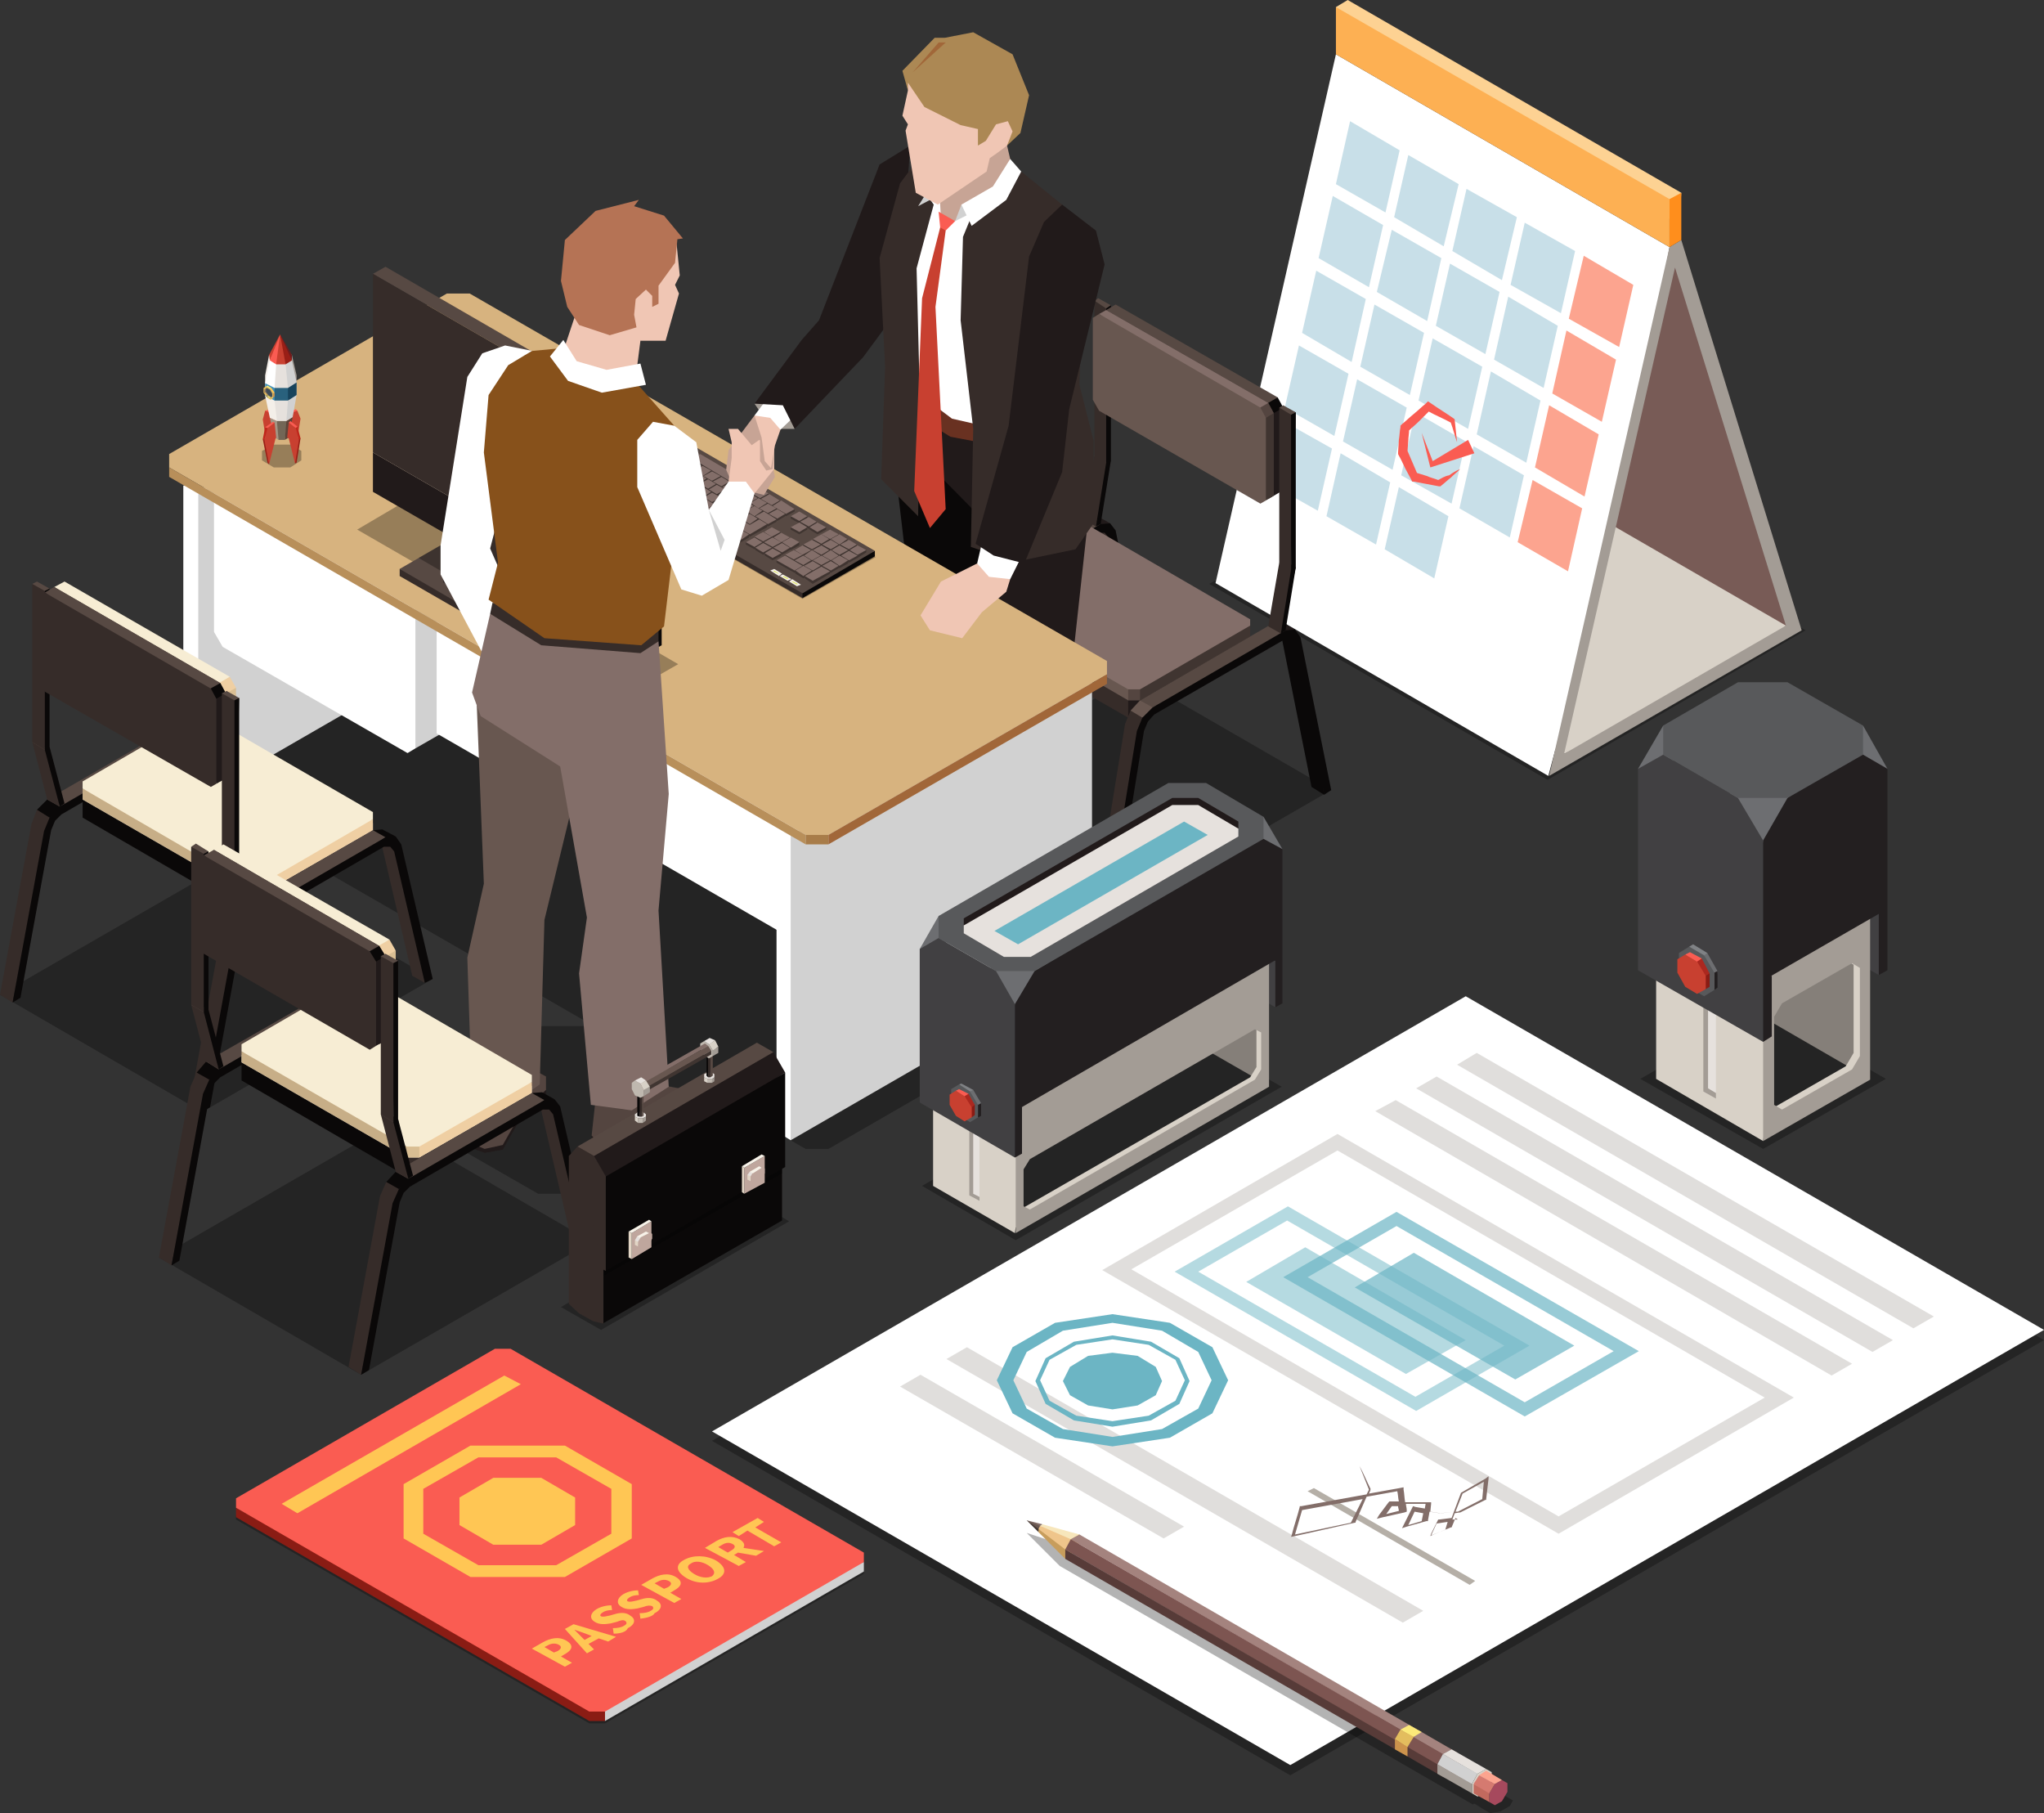 <?xml version="1.0" encoding="UTF-8"?> <!-- Generator: Adobe Illustrator 24.0.2, SVG Export Plug-In . SVG Version: 6.00 Build 0) --> <svg xmlns="http://www.w3.org/2000/svg" xmlns:xlink="http://www.w3.org/1999/xlink" id="Layer_1" x="0px" y="0px" viewBox="0 0 259.8 230.4" style="enable-background:new 0 0 259.8 230.4;" xml:space="preserve"><rect x="0" y="0" width="259.8" height="230.4" fill="#333333" stroke="none"/> <style type="text/css"> .st0{opacity:0.3;} .st1{fill:#785B56;} .st2{fill:#D8D1C7;} .st3{fill:#FFFFFF;} .st4{fill:#C8DFE8;} .st5{fill:#FCA48F;} .st6{fill:#FA5C52;} .st7{fill:#A39C95;} .st8{fill:#FDD293;} .st9{fill:#FDB053;} .st10{fill:#FF8E1C;} .st11{fill:#362C29;} .st12{fill:#685750;} .st13{fill:#211A1A;} .st14{fill:#574943;} .st15{fill:#0A0808;} .st16{fill:#544540;} .st17{fill:#403531;} .st18{fill:#836E69;} .st19{fill:#6B4414;} .st20{fill:#693121;} .st21{fill:#C7A495;} .st22{fill:#D1D1D1;} .st23{fill:#C84030;} .st24{fill:#F0C6B4;} .st25{fill:#AC8854;} .st26{fill:#A16739;} .st27{fill:#D7B37F;} .st28{fill:#A87C49;} .st29{fill:#B88F5A;} .st30{fill:#BF261B;} .st31{fill:#991F16;} .st32{fill:#B5A794;} .st33{fill:#A39685;} .st34{fill:#736656;} .st35{fill:#5E4439;} .st36{fill:#F4EFE9;} .st37{fill:#E6E1DD;} .st38{fill:#4290B8;} .st39{fill:#29617D;} .st40{fill:#17435C;} .st41{fill:#701C1D;} .st42{fill:#FBE979;} .st43{fill:#FFC654;} .st44{fill:#CC934C;} .st45{opacity:0.5;fill:#5C74AD;} .st46{opacity:0.5;fill:#685750;} .st47{fill:#E3BD5E;} .st48{fill:#DDE65C;} .st49{fill:#B5AFA7;} .st50{fill:#D9BE93;} .st51{fill:#C7AE87;} .st52{fill:#EFCFA3;} .st53{fill:#F7EDD4;} .st54{fill:#87511B;} .st55{fill:#B57355;} .st56{fill:#BFA69D;} .st57{fill:#E2D5C5;} .st58{fill:#F7F2E8;} .st59{fill:#BFB8AF;} .st60{opacity:0.5;} .st61{fill:#6CB5C4;} .st62{opacity:0.7;} .st63{fill:#E0DEDC;} .st64{fill:#231F20;} .st65{fill:#414042;} .st66{fill:#857F79;} .st67{fill:#6D6E71;} .st68{fill:#808285;} .st69{fill:#58595B;} .st70{fill:#AB281F;} .st71{fill:#8A1C14;} .st72{fill:#EFC58B;} .st73{fill:#C79D5C;} .st74{fill:#F7E6BB;} .st75{fill:#A4837E;} .st76{fill:#7D5551;} .st77{fill:#573B38;} .st78{fill:#A6495D;} .st79{fill:#D57A70;} .st80{fill:#C26A5E;} </style> <g> <polygon class="st0" points="186.5,55.3 153.7,74.2 196.7,99.1 229.5,80.1 "></polygon> <polygon class="st1" points="212.9,32.2 227.9,79.4 225.9,81.3 201.4,67.6 209.7,31.4 "></polygon> <polygon class="st2" points="198.8,95.8 177,83.2 205.2,66.9 227,79.5 223.6,82.3 207.7,91.6 "></polygon> <polygon class="st3" points="196.8,98.6 154.5,74.1 169.8,6.9 212.2,31.4 209.8,44.3 202.5,77.1 "></polygon> <g> <g> <polygon class="st4" points="171.6,15.4 169.8,23.4 176.1,27 177.9,19.1 "></polygon> <polygon class="st4" points="179,19.7 177.2,27.6 183.5,31.3 185.4,23.4 "></polygon> <polygon class="st4" points="186.4,24 184.6,31.9 190.9,35.6 192.8,27.6 "></polygon> <polygon class="st4" points="193.8,28.3 192,36.2 198.4,39.8 200.2,31.9 "></polygon> <polygon class="st5" points="201.3,32.5 199.4,40.5 205.8,44.1 207.6,36.2 "></polygon> </g> <g> <polygon class="st4" points="169.4,24.9 167.6,32.8 174,36.5 175.8,28.6 "></polygon> <polygon class="st4" points="176.9,29.2 175,37.1 181.4,40.8 183.2,32.8 "></polygon> <polygon class="st4" points="184.3,33.5 182.5,41.4 188.8,45 190.6,37.1 "></polygon> <polygon class="st4" points="191.7,37.7 189.9,45.7 196.2,49.3 198,41.4 "></polygon> <polygon class="st5" points="199.1,42 197.3,50 203.6,53.6 205.4,45.7 "></polygon> </g> <g> <polygon class="st4" points="167.3,34.4 165.5,42.3 171.8,46 173.6,38 "></polygon> <polygon class="st4" points="174.7,38.7 172.9,46.6 179.2,50.2 181,42.3 "></polygon> <polygon class="st4" points="182.1,43 180.3,50.9 186.6,54.5 188.4,46.6 "></polygon> <polygon class="st4" points="189.5,47.2 187.7,55.2 194,58.8 195.8,50.9 "></polygon> <polygon class="st5" points="196.9,51.5 195.1,59.4 201.4,63.1 203.2,55.2 "></polygon> </g> <g> <polygon class="st4" points="165.1,43.9 163.3,51.8 169.6,55.4 171.4,47.5 "></polygon> <polygon class="st4" points="172.5,48.2 170.7,56.1 177,59.7 178.8,51.8 "></polygon> <polygon class="st4" points="179.9,52.4 178.1,60.4 184.5,64 186.3,56.1 "></polygon> <polygon class="st4" points="187.3,56.7 185.5,64.6 191.9,68.3 193.7,60.4 "></polygon> <polygon class="st5" points="194.8,61 192.9,68.9 199.3,72.6 201.1,64.6 "></polygon> </g> <g> <polygon class="st4" points="162.9,53.4 161.1,61.3 167.5,64.9 169.3,57 "></polygon> <polygon class="st4" points="170.4,57.6 168.6,65.6 174.9,69.2 176.7,61.3 "></polygon> <polygon class="st4" points="177.8,61.9 176,69.8 182.3,73.5 184.1,65.6 "></polygon> </g> </g> <g> <path class="st6" d="M182.8,61c-0.5-0.2-1-0.3-1.4-0.5l-1.3-0.4l-0.6-1.4c-0.2-0.5-0.4-0.9-0.6-1.4L179,56c0-0.4,0.1-0.9,0.1-1.3 c0.4-0.4,0.9-0.8,1.3-1.2c0.4-0.4,0.8-0.8,1.2-1.2c0.9,0.5,1.9,0.9,2.8,1.4c0.3,0.8,0.5,1.7,0.8,2.5c-0.1-0.9-0.2-1.8-0.3-2.8 l0-0.1l-0.1-0.1c-1-0.7-2-1.3-3-2l-0.3-0.2l-0.3,0.3c-0.5,0.4-1,0.9-1.5,1.3c-0.5,0.4-1,0.9-1.5,1.3l-0.2,0.2l0,0.2 c-0.1,0.5-0.1,1-0.2,1.6l-0.1,1.6l0,0.2l0.1,0.2c0.3,0.5,0.5,1,0.8,1.6l0.8,1.5l0.1,0.2l0.2,0l1.6,0.3c0.5,0.1,1.1,0.2,1.6,0.3 l0.2,0l0.1-0.1c0.4-0.3,0.8-0.7,1.2-1c0.4-0.4,0.8-0.7,1.2-1.1c-0.5,0.2-1,0.5-1.4,0.8C183.6,60.5,183.2,60.8,182.8,61z"></path> <polygon class="st6" points="180.7,55 181.8,59.4 187.4,57.6 186.6,55.9 182.1,58.6 "></polygon> </g> <path class="st7" d="M213.7,30.5l-1.5,0.9l-15.3,67.2l32.1-18.5L213.7,30.5z M212.9,34L227,79.5l-28.2,16.3L212.9,34z"></path> <g> <polygon class="st8" points="213.7,24.5 171.3,0 169.8,0.9 170,2.8 203.2,22.2 213.4,28.6 "></polygon> <polygon class="st9" points="212.2,25.3 169.8,0.9 169.8,6.9 212.2,31.4 "></polygon> <polygon class="st10" points="213.7,30.5 212.2,31.4 212.2,25.3 213.7,24.5 "></polygon> </g> </g> <g> <g> <polygon class="st0" points="115.6,102.4 144.1,85.9 169.2,100.4 140.6,116.9 "></polygon> <g> <g> <polygon class="st11" points="143.2,86.5 144.7,87.4 142.7,73 141.5,68.2 140.8,67.4 139.4,67.4 "></polygon> <polygon class="st11" points="115.6,102.4 119.5,78.5 120.2,76.7 122.3,77.2 121.4,79.4 121.3,79.3 117.1,103.3 "></polygon> <polygon class="st12" points="120.2,76.7 121.7,77.6 123.9,76.2 121.4,75.4 "></polygon> <polygon class="st13" points="138.3,65.7 139.6,67.1 141.1,66.5 139.5,65.6 "></polygon> <polygon class="st14" points="121.4,75.4 123,76.3 132.1,71.8 139.9,66.6 138.3,65.7 "></polygon> <polygon class="st15" points="139.7,67.7 123.2,77.3 122.4,78.1 121.9,79.3 118.1,102.8 117.1,103.3 121,79.4 121.7,77.6 123,76.3 139.9,66.6 141.1,66.5 141.8,67.4 145.7,86.8 144.7,87.4 140.9,68.3 140.4,67.7 "></polygon> </g> <g> <polygon class="st13" points="141.7,86.4 145.8,87.3 144.9,91.2 143.4,91.2 "></polygon> <polygon class="st11" points="122.9,77.1 143.4,86.5 143.4,91.2 122.9,79.4 "></polygon> <polygon class="st15" points="144.9,85.8 158.9,80.9 158.9,83.2 144.9,91.2 "></polygon> <polygon class="st11" points="136.8,68.2 138.4,68.2 158.9,80 158.9,80.9 144.9,89 143.4,89 122.9,77.1 122.9,76.2 "></polygon> </g> <g> <polygon class="st16" points="141.7,85 145.8,85.9 144.9,89 143.4,89 "></polygon> <polygon class="st12" points="122.9,75.8 143.4,85.2 143.4,89 122.9,77.1 "></polygon> <polygon class="st17" points="144.9,84.5 158.9,79.5 158.9,80.9 144.9,89 "></polygon> <polygon class="st18" points="136.8,66.8 138.4,66.8 158.9,78.7 158.9,79.5 144.9,87.6 143.4,87.6 122.9,75.8 122.9,74.9 "></polygon> </g> <g> <polygon class="st15" points="166.7,100 168.3,101 166.2,86.5 165,81.7 164.3,80.9 162.9,81 "></polygon> <polygon class="st11" points="139.1,116 143,92 143.7,90.3 145.8,90.7 144.9,92.9 144.8,92.9 140.6,116.9 "></polygon> <polygon class="st12" points="143.7,90.3 145.2,91.2 147.4,89.8 144.9,89 "></polygon> <polygon class="st13" points="161.8,79.2 163.1,80.6 164.6,80 163,79.1 "></polygon> <polygon class="st14" points="144.9,89 146.5,89.9 155.6,85.3 163.4,80.1 161.8,79.2 "></polygon> <polygon class="st15" points="163.2,81.3 146.7,90.8 145.9,91.7 145.4,92.9 141.6,116.3 140.6,116.9 144.5,92.9 145.2,91.2 146.5,89.9 163.4,80.1 164.6,80 165.3,81 169.2,100.4 168.3,101 164.4,81.9 163.9,81.3 "></polygon> </g> </g> <g> <g> <g> <polygon class="st11" points="139.3,66.9 137.7,66 139.1,57.9 141.2,58.5 "></polygon> <polygon class="st14" points="140.6,58.8 141.2,58.5 139.6,57.6 139.1,57.9 "></polygon> <polygon class="st15" points="139.3,66.9 139.9,66.6 141.2,58.5 140.6,58.8 "></polygon> </g> <g> <polygon class="st11" points="140.6,58.8 139.9,59.2 139.1,57.9 139.1,38.2 141.2,38.8 "></polygon> <polygon class="st14" points="140.6,39.2 141.2,38.8 139.6,37.9 139.1,38.2 "></polygon> <polygon class="st15" points="140.6,58.8 141,59 141.2,58.5 141.2,38.8 140.6,39.2 "></polygon> </g> </g> <g> <polygon class="st15" points="158.1,51 160.9,54.2 163.1,51.8 162.4,50.5 "></polygon> <polygon class="st14" points="140.6,39.4 159.1,52.4 162.4,50.5 141.8,38.7 "></polygon> <polygon class="st13" points="159.2,54.1 161.9,63 163.1,62.3 163.1,51.8 "></polygon> <polygon class="st11" points="139.9,50.3 140.6,51.6 161.2,63.4 161.9,63 161.9,52.5 161.2,51.2 140.6,39.4 139.9,39.8 "></polygon> </g> <g> <polygon class="st16" points="157.1,51.6 159.9,54.7 161.9,52.5 161.2,51.2 "></polygon> <polygon class="st18" points="139.7,39.9 158.1,53 161.2,51.2 140.6,39.4 "></polygon> <polygon class="st17" points="158.2,54.7 160.9,63.6 161.9,63 161.9,52.5 "></polygon> <polygon class="st12" points="138.9,50.8 139.7,52.2 160.2,64 160.9,63.6 160.9,53.1 160.2,51.8 139.7,39.9 138.9,40.4 "></polygon> </g> <g> <g> <polygon class="st11" points="162.8,80.5 161.2,79.6 162.6,71.5 164.7,72.1 "></polygon> <polygon class="st14" points="164.1,72.4 164.7,72.1 163.1,71.1 162.6,71.5 "></polygon> <polygon class="st15" points="162.8,80.5 163.4,80.1 164.7,72.1 164.1,72.4 "></polygon> </g> <g> <polygon class="st11" points="164.1,72.4 163.4,72.8 162.6,71.5 162.6,51.8 164.7,52.4 "></polygon> <polygon class="st14" points="164.1,52.7 164.7,52.4 163.1,51.5 162.6,51.8 "></polygon> <polygon class="st15" points="164.1,72.4 164.5,72.6 164.7,72.1 164.7,52.4 164.1,52.7 "></polygon> </g> </g> </g> </g> <g> <polygon class="st13" points="109.7,45.4 114.2,39.3 115.7,18.5 111.8,20.9 104.1,40.7 "></polygon> <polygon class="st15" points="120.1,105 117.1,108 112.8,112.5 112.8,113 114.7,115.2 116.8,115.2 122.4,110.4 126.3,108.8 127.4,107.2 127.4,106.7 "></polygon> <polygon class="st15" points="133.1,112.5 125.4,116.8 122.7,119.5 122.7,120 124.5,121.2 129.4,120.7 136,114.1 136,113.6 "></polygon> <polygon class="st19" points="120.1,104.5 117.1,107.5 113.4,110.6 112.8,112.5 114.7,114.7 116.8,114.7 122.4,109.9 126.3,108.3 127.4,106.7 126.9,103.7 "></polygon> <polygon class="st19" points="128.7,110.3 126.5,114 123,117.3 122.7,119.5 124.5,120.7 129.4,120.2 136,113.6 136,110.2 "></polygon> <polygon class="st15" points="127.3,74.1 128,83.3 127.6,88 127.6,104.3 123.6,105.9 119,104.7 118.2,90.2 116.6,83.5 113.7,58.8 114.5,52.7 127,60 "></polygon> <polygon class="st13" points="118.2,59.2 124.9,66 126.6,89.8 127.8,94.7 128.7,110.3 129.8,112.5 135.4,111.4 136.8,108.7 137,92.2 136,87 138.1,67.8 130.6,54.5 118.2,52.2 "></polygon> <polygon class="st20" points="126.1,56.5 120.8,55.5 116.6,52.9 116.6,49.8 125.7,53.4 "></polygon> <polygon class="st3" points="118.2,24.6 115.2,33.9 116.2,49.6 121,53.2 128,54.8 130,27 124.5,21.8 120.7,21.8 "></polygon> <polygon class="st11" points="119.6,24.1 119,24.8 116.5,34.1 116.9,49.9 116.7,65.6 112,60.9 112.5,46.6 111.8,32.8 114.4,23.3 118.2,18.2 "></polygon> <g> <polygon class="st11" points="129.8,21.8 135,26 135.8,27.5 137.5,32.1 137.5,38.7 137.2,48.9 139,56 139,66.5 136.7,69.8 129,71.4 123.4,69.5 123.7,54.5 122.1,40.7 122.4,30.1 123.3,27.9 127.4,25 "></polygon> </g> <polygon class="st21" points="128,18.5 128.4,20.2 128.3,21.9 124.2,26.9 122.8,26.6 121.4,28.1 120.2,28.1 119.4,27 118.9,24 123.3,18.9 "></polygon> <g> <polygon class="st22" points="117.7,24.6 116.7,26.2 118.4,25.3 118.5,24.4 "></polygon> <polygon class="st3" points="119.3,22.5 117.7,24.6 119.3,26.9 119.6,27.8 "></polygon> <g> <polygon class="st23" points="120.2,29.3 118.9,39 120.2,64.7 118.2,67.1 116.2,62.4 117.2,37.9 119.5,28.9 120,28.2 "></polygon> <polygon class="st6" points="121.4,28.1 119.3,26.9 119.5,28.9 120.2,29.3 "></polygon> </g> <polygon class="st22" points="122.2,26 121.4,28.1 123.8,26.9 123.7,26.3 "></polygon> <polygon class="st3" points="128.4,20.2 126.2,23.7 122.2,26 123.5,28.7 127.9,25.4 129.8,21.8 "></polygon> </g> <polygon class="st24" points="115.1,9.3 115.4,11.5 114.7,14.7 115.4,15.8 115.1,16.6 116.4,24.5 119.2,26 125.4,21.8 125.8,20.1 126.8,19.4 128,18.5 129.5,16.1 128,12.4 119.4,8.1 "></polygon> <polygon class="st25" points="115.4,10.5 117.5,13.6 122.1,15.9 124.3,16.4 124.3,18.5 125.3,17.9 126.6,15.8 128.1,15.4 128.7,16.7 128,18.5 129.7,16.9 130.8,12.1 128.7,6.9 123.7,4.1 120.1,4.8 118.8,4.8 114.7,9 115.4,11.5 "></polygon> <polygon class="st26" points="116,9.2 119.3,5.4 120.2,5.4 "></polygon> </g> <g> <polygon class="st0" points="59.7,77.2 56.8,77.2 21.5,97.6 21.5,99.3 75.5,130.4 68.4,130.4 57.6,136.7 57.6,145.5 68.4,151.7 83.6,151.7 94.4,145.5 94.4,141.4 102.4,146 105.3,146 140.7,125.6 140.7,123.9 "></polygon> <g> <polygon class="st3" points="23.3,100.3 25.2,101.4 32,77.2 26.3,62 23.3,61.7 "></polygon> <polygon class="st22" points="25.2,101.4 63.5,79.3 63.5,40.7 25.2,62.8 "></polygon> </g> <g> <g> <polygon class="st22" points="52.8,95.1 69.9,85.3 69.9,67 52.8,76.8 50.3,82.9 "></polygon> <polygon class="st3" points="27.2,62 52.8,76.8 52.8,95.1 51.8,95.7 28.3,82.2 27.2,80.3 "></polygon> </g> </g> <polygon class="st3" points="55.5,93.2 111.6,125.6 111.6,109.7 55.5,77.2 "></polygon> <g> <polygon class="st3" points="98.7,143.8 100.5,144.9 107.3,120.7 101.7,105.5 98.7,105.1 "></polygon> <polygon class="st22" points="100.5,144.9 138.8,122.8 138.8,84.1 100.5,106.2 "></polygon> </g> <g> <polygon class="st27" points="56.8,37.3 59.7,37.3 140.7,84 140.7,85.7 105.3,106.1 102.4,106.1 21.5,59.4 21.5,57.7 "></polygon> <rect x="102.4" y="106.1" class="st28" width="2.9" height="1.2"></rect> <polygon class="st29" points="21.5,60.6 102.4,107.3 102.4,106.1 21.5,59.4 "></polygon> <polygon class="st26" points="105.3,107.3 140.7,86.9 140.7,85.7 105.3,106.1 "></polygon> </g> </g> <g> <polygon class="st0" points="34.8,56.5 33.3,57.3 33.3,58.5 34.8,59.4 36.9,59.4 38.3,58.5 38.3,57.3 36.9,56.5 "></polygon> <g> <polygon class="st6" points="36.6,52.4 36.9,52.5 37.3,52.7 37.8,52.2 37.6,52 "></polygon> <polygon class="st30" points="36.3,54.5 36.5,54.7 36.9,53.8 36.9,52.5 36.6,52.4 "></polygon> <polygon class="st31" points="37.4,56.8 37.6,56.9 37.2,55.1 36.9,54.6 36.6,54.5 "></polygon> <polygon class="st23" points="37.8,52.2 36.9,52.5 36.5,54.7 36.9,54.6 37.6,56.9 38.2,53.2 "></polygon> </g> <g> <polygon class="st6" points="34.9,52.4 34.7,52.6 34.2,52.7 33.7,52.2 34,52.1 "></polygon> <polygon class="st30" points="35.3,54.5 35.1,54.7 34.7,53.8 34.7,52.6 34.9,52.4 "></polygon> <polygon class="st31" points="34.2,56.8 34,57 34.4,55.1 34.7,54.7 35,54.5 "></polygon> <polygon class="st23" points="33.7,52.2 34.7,52.6 35.1,54.7 34.7,54.7 34,57 33.4,53.3 "></polygon> </g> <g> <path class="st32" d="M36.4,53.5l0.8-0.5l0-0.7l-0.9-0.5l-1.2,0l-0.8,0.5l0,0.7l0.9,0.5L36.4,53.5z"></path> <polygon class="st33" points="35.2,53.5 34.3,53.1 34.9,55.6 35.4,55.9 35.4,53.9 "></polygon> <polygon class="st34" points="36.4,53.5 35.2,53.5 35.4,55.9 36.2,55.9 36.5,53.6 "></polygon> <polygon class="st35" points="37.2,53 36.4,53.5 36.2,55.9 36.7,55.6 "></polygon> </g> <path class="st32" d="M36.3,46.3l0.8-0.5l0-0.7l-0.8-0.5l-1.2,0l-0.8,0.5l0,0.7l0.8,0.5L36.3,46.3z"></path> <g> <polygon class="st7" points="37.1,45.1 37.7,47.7 37.7,48.6 37.2,48.7 36.5,45.5 "></polygon> <polygon class="st36" points="34.2,45.1 33.7,47.7 33.7,48.7 34.2,48.8 34.8,45.5 "></polygon> <polygon class="st22" points="35.9,46 35.9,47.1 36.2,48.2 35.8,49.3 35.9,50.9 36,51.5 36.3,52.2 36.3,53 36.4,53.5 37.2,53 37.7,50.2 37.7,48.6 37.1,45.8 36.3,46 "></polygon> <polygon class="st37" points="36.6,49.3 36.6,50.9 36.4,53.5 35.2,53.5 34.8,52.6 34.7,51.6 34.6,51.1 34.7,50.2 34.6,49.2 34.6,48.1 34.5,47.2 34.8,45.8 35.1,45.9 36.3,46.3 "></polygon> <polygon class="st36" points="34.9,50.9 35.2,53.5 34.3,53.1 33.7,50.3 34.4,50 "></polygon> <polygon class="st3" points="33.7,50.3 33.7,48.7 34.3,45.8 35,45.9 35.1,46.3 34.9,49.3 34.9,50.9 "></polygon> </g> <g> <polygon class="st38" points="34.9,50.9 33.7,50.3 33.7,48.7 34.9,49.3 35.2,49.9 "></polygon> <polygon class="st39" points="34.9,50.9 36.6,50.9 36.9,49.9 36.6,49.3 34.9,49.3 "></polygon> <polygon class="st40" points="36.6,50.9 37.7,50.2 37.7,48.6 36.6,49.3 "></polygon> </g> <g> <polygon class="st23" points="35.6,42.5 35,44.8 35.1,46.3 36.3,46.3 36.2,44.6 "></polygon> <polygon class="st41" points="35.6,42.5 36.3,44.7 37.1,45.8 37.1,45.1 "></polygon> <polygon class="st31" points="35.6,42.5 36.3,46.3 37.1,45.8 "></polygon> <polygon class="st23" points="35.6,42.5 34.8,44.8 34.3,45.8 34.2,45.1 "></polygon> <polygon class="st6" points="35.6,42.5 35.1,46.3 34.3,45.8 "></polygon> </g> <g> <polygon class="st40" points="33.9,49.2 34.3,49.4 34.5,49.7 34.6,50 34.6,50.4 34.4,50.7 33.9,50.4 33.6,49.8 33.6,49.4 "></polygon> <polygon class="st42" points="34.2,50.6 33.9,50.3 34.1,50.2 34.5,50.5 34.3,50.6 "></polygon> <polygon class="st43" points="33.8,50.2 33.6,49.9 33.8,49.8 34.1,50.2 33.9,50.3 "></polygon> <polygon class="st44" points="33.6,49.9 33.6,49.3 33.8,49.2 33.8,49.8 "></polygon> <g> <polygon class="st45" points="34.4,50.5 34.4,50.5 34,50.3 33.8,49.8 33.8,49.3 33.7,49.4 33.7,49.8 34,50.3 "></polygon> <polygon class="st46" points="34.6,50.4 34.4,50.5 34,50.3 33.7,49.8 33.7,49.4 33.9,49.2 34.3,49.4 34.6,49.9 "></polygon> </g> <path class="st47" d="M34.3,49.4l-0.5-0.3l-0.3,0.2l0,0.6l0.4,0.6l0.5,0.3l0.3-0.2l0-0.6L34.3,49.4z M34.6,50.4l-0.3,0.2 l-0.4-0.2l-0.3-0.5l0-0.4l0.3-0.2l0.4,0.2l0.3,0.5L34.6,50.4z"></path> <polygon class="st42" points="34.3,49.4 33.8,49.1 34,49 34.5,49.3 34.4,49.4 "></polygon> <polygon class="st43" points="34.7,50 34.3,49.4 34.5,49.3 34.9,49.9 34.8,50 "></polygon> <polygon class="st44" points="34.7,50.5 34.7,50 34.9,49.9 34.9,50.4 "></polygon> </g> <g> <polygon class="st31" points="37.7,58.8 37.5,58.9 37.6,55.7 38.2,55.7 "></polygon> <polygon class="st30" points="38.2,55.7 38,55.9 37.4,54.4 37.8,54.2 "></polygon> <polygon class="st6" points="37.8,54.2 37.6,54.4 37,54.3 36.7,53.7 36.9,53.5 "></polygon> <polygon class="st23" points="37.6,54.4 36.7,53.7 36.5,55.6 36.7,55.7 37.5,58.9 38,55.9 "></polygon> </g> <g> <polygon class="st31" points="34,58.8 34.2,59 34,55.8 33.4,55.8 "></polygon> <polygon class="st30" points="33.4,55.8 33.6,55.9 34.2,54.4 33.7,54.3 "></polygon> <polygon class="st6" points="33.7,54.3 34,54.4 34.6,54.3 34.9,53.7 34.7,53.6 "></polygon> <polygon class="st23" points="34,54.4 34.9,53.7 35.1,55.6 35,55.8 34.2,59 33.6,55.9 "></polygon> </g> </g> <g> <polygon class="st0" points="102,76.1 75.1,60.6 84.5,55.3 111.3,70.8 "></polygon> <g> <polygon class="st15" points="102,76 101.1,74.4 111.2,70 111.2,70.7 "></polygon> <polygon class="st11" points="102,76 75.3,60.7 75.3,60 77.3,60.5 100.3,73.7 102,75.4 "></polygon> <polygon class="st14" points="102,75.4 75.3,60 84.6,54.6 111.2,70 "></polygon> </g> <g> <g> <polygon class="st36" points="99,73.2 97.9,72.5 98.4,72.3 99.4,72.9 "></polygon> <polygon class="st36" points="100.1,73.8 99.1,73.2 99.5,73 100.6,73.6 "></polygon> <polygon class="st36" points="101.3,74.5 100.3,73.9 100.7,73.6 101.8,74.3 "></polygon> <polygon class="st48" points="98.9,72.9 98.3,72.6 98.4,72.5 99,72.9 "></polygon> <polygon class="st48" points="100.1,73.6 99.5,73.3 99.6,73.2 100.2,73.5 "></polygon> <polygon class="st48" points="101.3,74.3 100.6,73.9 100.8,73.9 101.4,74.2 "></polygon> </g> <g> <g> <polygon class="st17" points="106,67.9 105.5,67.6 105,67.9 104.4,67.9 104.4,68.2 105.5,68.8 106.6,68.2 106.6,67.9 "></polygon> <polygon class="st18" points="105.5,67.3 104.4,67.9 105.5,68.5 106.6,67.9 "></polygon> </g> <g> <polygon class="st17" points="104.9,68.5 104.4,68.2 103.9,68.5 103.3,68.5 103.3,68.8 104.4,69.5 105.4,68.8 105.4,68.5 "></polygon> <polygon class="st18" points="104.4,67.9 103.3,68.5 104.4,69.1 105.4,68.5 "></polygon> </g> <g> <polygon class="st17" points="103.7,69.2 103.2,68.9 102.7,69.2 102.1,69.2 102.1,69.5 103.2,70.1 104.3,69.5 104.3,69.2 "></polygon> <polygon class="st18" points="103.2,68.6 102.1,69.2 103.2,69.8 104.3,69.2 "></polygon> </g> <g> <polygon class="st17" points="102.5,69.9 102,69.6 101.5,69.9 101,69.9 101,70.2 102,70.8 103.1,70.2 103.1,69.9 "></polygon> <polygon class="st18" points="102,69.3 101,69.9 102,70.5 103.1,69.9 "></polygon> </g> <g> <polygon class="st17" points="101.4,70.5 100.9,70.2 100.4,70.5 99.8,70.5 99.8,70.9 100.9,71.5 102,70.9 102,70.5 "></polygon> <polygon class="st18" points="100.9,69.9 99.8,70.5 100.9,71.1 102,70.5 "></polygon> </g> <g> <polygon class="st17" points="107.2,68.5 106.7,68.3 106.2,68.5 105.6,68.5 105.6,68.9 106.7,69.5 107.7,68.9 107.7,68.5 "></polygon> <polygon class="st18" points="106.7,67.9 105.6,68.5 106.7,69.2 107.7,68.5 "></polygon> </g> <g> <polygon class="st17" points="106.1,69.2 105.6,68.9 105,69.2 104.5,69.2 104.5,69.5 105.6,70.1 106.6,69.5 106.6,69.2 "></polygon> <polygon class="st18" points="105.6,68.6 104.5,69.2 105.6,69.8 106.6,69.2 "></polygon> </g> <g> <polygon class="st17" points="104.9,69.9 104.4,69.6 103.9,69.9 103.3,69.9 103.3,70.2 104.4,70.8 105.4,70.2 105.4,69.9 "></polygon> <polygon class="st18" points="104.4,69.3 103.3,69.9 104.4,70.5 105.4,69.9 "></polygon> </g> <g> <polygon class="st17" points="103.7,70.6 103.2,70.3 102.7,70.6 102.2,70.6 102.2,70.9 103.2,71.5 104.3,70.9 104.3,70.6 "></polygon> <polygon class="st18" points="103.2,69.9 102.2,70.6 103.2,71.2 104.3,70.6 "></polygon> </g> <g> <polygon class="st17" points="102.6,71.2 102.1,70.9 101.6,71.2 101,71.2 101,71.5 102.1,72.1 103.1,71.5 103.1,71.2 "></polygon> <polygon class="st18" points="102.1,70.6 101,71.2 102.1,71.8 103.1,71.2 "></polygon> </g> <g> <polygon class="st17" points="101.2,71.7 99.8,70.9 99.1,71.3 98.7,71.2 98.7,71.5 101,72.8 102,72.2 102,71.9 "></polygon> <polygon class="st18" points="99.8,70.6 98.7,71.2 101,72.5 102,71.9 "></polygon> </g> <g> <polygon class="st17" points="108.4,69.2 107.9,68.9 107.4,69.2 106.8,69.2 106.8,69.6 107.9,70.2 108.9,69.6 108.9,69.2 "></polygon> <polygon class="st18" points="107.9,68.6 106.8,69.2 107.9,69.8 108.9,69.2 "></polygon> </g> <g> <polygon class="st17" points="107.2,69.9 106.7,69.6 106.2,69.9 105.7,69.9 105.7,70.2 106.7,70.8 107.8,70.2 107.8,69.9 "></polygon> <polygon class="st18" points="106.7,69.3 105.7,69.9 106.7,70.5 107.8,69.9 "></polygon> </g> <g> <polygon class="st17" points="106.1,70.6 105.6,70.3 105.1,70.6 104.5,70.6 104.5,70.9 105.6,71.5 106.6,70.9 106.6,70.6 "></polygon> <polygon class="st18" points="105.6,69.9 104.5,70.6 105.6,71.2 106.6,70.6 "></polygon> </g> <g> <polygon class="st17" points="104.9,71.2 104.4,70.9 103.9,71.2 103.3,71.2 103.3,71.6 104.4,72.2 105.5,71.6 105.5,71.2 "></polygon> <polygon class="st18" points="104.4,70.6 103.3,71.2 104.4,71.8 105.5,71.2 "></polygon> </g> <g> <polygon class="st17" points="103.8,71.9 103.3,71.6 102.8,71.9 102.2,71.9 102.2,72.2 103.3,72.8 104.3,72.2 104.3,71.9 "></polygon> <polygon class="st18" points="103.3,71.3 102.2,71.9 103.3,72.5 104.3,71.9 "></polygon> </g> <g> <polygon class="st17" points="102.6,72.5 102.1,72.2 101.6,72.5 101.1,72.5 101.1,72.9 102.1,73.5 103.2,72.9 103.2,72.5 "></polygon> <polygon class="st18" points="102.1,71.9 101.1,72.5 102.1,73.2 103.2,72.5 "></polygon> </g> <polygon class="st17" points="105.1,72.7 104.4,72.3 103.1,73.1 102.3,73.2 102.3,73.5 103.3,74.2 105.5,72.9 105.5,72.6 "></polygon> <g> <polygon class="st17" points="109.6,69.9 109,69.6 108.5,69.9 108,69.9 108,70.2 109,70.9 110.1,70.2 110.1,69.9 "></polygon> <polygon class="st18" points="109,69.3 108,69.9 109,70.5 110.1,69.9 "></polygon> </g> <g> <polygon class="st17" points="108.4,70.6 107.9,70.3 107.4,70.6 106.9,70.6 106.9,70.9 107.9,71.5 109,70.9 109,70.6 "></polygon> <polygon class="st18" points="107.9,70 106.9,70.6 107.9,71.2 109,70.6 "></polygon> </g> <g> <polygon class="st17" points="107.3,71.2 106.7,70.9 106.2,71.2 105.7,71.2 105.7,71.6 106.7,72.2 107.8,71.6 107.8,71.2 "></polygon> <polygon class="st18" points="106.7,70.6 105.7,71.2 106.7,71.9 107.8,71.2 "></polygon> </g> <g> <polygon class="st17" points="106.1,71.9 105.6,71.6 105.1,71.9 104.5,71.9 104.5,72.2 105.6,72.8 106.6,72.2 106.6,71.9 "></polygon> <polygon class="st18" points="105.6,71.3 104.5,71.9 105.6,72.5 106.6,71.9 "></polygon> </g> <polygon class="st18" points="102.3,73.2 103.3,73.8 105.5,72.6 104.4,72 "></polygon> </g> </g> <g> <g> <g> <polygon class="st17" points="98.7,67.6 98.1,67.3 97.6,67.6 97.1,67.6 97.1,67.9 98.1,68.5 99.2,67.9 99.2,67.6 "></polygon> <polygon class="st18" points="98.1,67 97.1,67.6 98.1,68.2 99.2,67.6 "></polygon> </g> <g> <polygon class="st17" points="97.5,68.2 97,67.9 96.5,68.2 95.9,68.2 95.9,68.6 97,69.2 98.1,68.6 98.1,68.2 "></polygon> <polygon class="st18" points="97,67.6 95.9,68.2 97,68.8 98.1,68.2 "></polygon> </g> <g> <polygon class="st17" points="96.4,68.9 95.9,68.6 95.3,68.9 94.8,68.9 94.8,69.2 95.9,69.8 96.9,69.2 96.9,68.9 "></polygon> <polygon class="st18" points="95.9,68.3 94.8,68.9 95.9,69.5 96.9,68.9 "></polygon> </g> <g> <polygon class="st17" points="99.8,68.3 99.3,68 98.8,68.3 98.3,68.3 98.3,68.6 99.3,69.2 100.4,68.6 100.4,68.3 "></polygon> <polygon class="st18" points="99.3,67.7 98.3,68.3 99.3,68.9 100.4,68.3 "></polygon> </g> <g> <polygon class="st17" points="98.7,68.9 98.2,68.6 97.7,68.9 97.1,68.9 97.1,69.2 98.2,69.9 99.3,69.2 99.3,68.9 "></polygon> <polygon class="st18" points="98.2,68.3 97.1,68.9 98.2,69.5 99.3,68.9 "></polygon> </g> <g> <polygon class="st17" points="97.5,69.6 97,69.3 96.5,69.6 96,69.6 96,69.9 97,70.5 98.1,69.9 98.1,69.6 "></polygon> <polygon class="st18" points="97,69 96,69.6 97,70.2 98.1,69.6 "></polygon> </g> <g> <polygon class="st17" points="101,68.9 100.5,68.7 100,68.9 99.4,68.9 99.4,69.3 100.5,69.9 101.6,69.3 101.6,68.9 "></polygon> <polygon class="st18" points="100.5,68.3 99.4,68.9 100.5,69.6 101.6,68.9 "></polygon> </g> <g> <polygon class="st17" points="99.9,69.6 99.4,69.3 98.9,69.6 98.3,69.6 98.3,69.9 99.4,70.5 100.4,69.9 100.4,69.6 "></polygon> <polygon class="st18" points="99.4,69 98.3,69.6 99.4,70.2 100.4,69.6 "></polygon> </g> <g> <polygon class="st17" points="98.7,70.3 98.2,70 97.7,70.3 97.2,70.3 97.2,70.6 98.2,71.2 99.3,70.6 99.3,70.3 "></polygon> <polygon class="st18" points="98.2,69.7 97.2,70.3 98.2,70.9 99.3,70.3 "></polygon> </g> </g> <g> <g> <polygon class="st17" points="102.1,65.6 101.6,65.3 101.1,65.6 100.5,65.6 100.5,65.9 101.6,66.5 102.6,65.9 102.6,65.6 "></polygon> <polygon class="st18" points="101.6,65 100.5,65.6 101.6,66.2 102.6,65.6 "></polygon> </g> <g> <polygon class="st17" points="103.3,66.3 102.8,66 102.2,66.3 101.7,66.3 101.7,66.6 102.8,67.2 103.8,66.6 103.8,66.3 "></polygon> <polygon class="st18" points="102.8,65.7 101.7,66.3 102.8,66.9 103.8,66.3 "></polygon> </g> <g> <polygon class="st17" points="104.4,67 103.9,66.7 103.4,67 102.9,67 102.9,67.3 103.9,67.9 105,67.3 105,67 "></polygon> <polygon class="st18" points="103.9,66.4 102.9,67 103.9,67.6 105,67 "></polygon> </g> <g> <polygon class="st17" points="102.1,67 101.6,66.7 101.1,67 100.5,67 100.5,67.3 101.6,67.9 102.6,67.3 102.6,67 "></polygon> <polygon class="st18" points="101.6,66.4 100.5,67 101.6,67.6 102.6,67 "></polygon> </g> </g> </g> <g> <g> <polygon class="st17" points="77.9,60.5 77.9,60.2 75.8,59.5 75.8,59.8 77.5,60.8 "></polygon> <polygon class="st18" points="77.9,60.2 76.3,59.2 75.8,59.5 77.5,60.4 "></polygon> </g> <g> <polygon class="st17" points="78.7,61.4 79.1,61.2 79.1,60.9 77.6,60.5 77.6,60.8 "></polygon> <polygon class="st18" points="78.7,61.1 79.1,60.9 78.1,60.3 77.6,60.5 "></polygon> </g> <g> <polygon class="st17" points="79.9,62.1 80.3,61.9 80.3,61.5 78.8,61.2 78.8,61.5 "></polygon> <polygon class="st18" points="79.9,61.8 80.3,61.5 79.2,60.9 78.8,61.2 "></polygon> </g> <g> <polygon class="st17" points="81,62.8 81.5,62.5 81.5,62.2 80,61.9 80,62.2 "></polygon> <polygon class="st18" points="81,62.5 81.5,62.2 80.4,61.6 80,61.9 "></polygon> </g> <g> <polygon class="st17" points="82.2,63.5 82.7,63.2 82.7,62.9 81.2,62.6 81.2,62.9 "></polygon> <polygon class="st18" points="82.2,63.2 82.7,62.9 81.6,62.3 81.2,62.6 "></polygon> </g> <g> <polygon class="st17" points="83.4,64.2 83.9,63.9 83.9,63.6 82.3,63.2 82.3,63.6 "></polygon> <polygon class="st18" points="83.4,63.9 83.9,63.6 82.8,63 82.3,63.2 "></polygon> </g> <g> <polygon class="st17" points="84.6,64.9 85,64.6 85,64.3 83.5,63.9 83.5,64.2 "></polygon> <polygon class="st18" points="84.6,64.5 85,64.3 84,63.7 83.5,63.9 "></polygon> </g> <g> <polygon class="st17" points="85.8,65.5 86.2,65.3 86.2,65 84.7,64.6 84.7,64.9 "></polygon> <polygon class="st18" points="85.8,65.2 86.2,65 85.2,64.3 84.7,64.6 "></polygon> </g> <g> <polygon class="st17" points="86.9,66.2 87.4,66 87.4,65.6 85.9,65.3 85.9,65.6 "></polygon> <polygon class="st18" points="86.9,65.9 87.4,65.6 86.3,65 85.9,65.3 "></polygon> </g> <g> <polygon class="st17" points="88.1,66.9 88.6,66.6 88.6,66.3 87.1,66 87.1,66.3 "></polygon> <polygon class="st18" points="88.1,66.6 88.6,66.3 87.5,65.7 87.1,66 "></polygon> </g> <g> <polygon class="st17" points="89.3,67.6 89.8,67.3 89.8,67 88.3,66.7 88.3,67 "></polygon> <polygon class="st18" points="89.3,67.3 89.8,67 88.7,66.4 88.3,66.7 "></polygon> </g> <g> <polygon class="st17" points="90.5,68.3 91,68 91,67.7 89.4,67.3 89.4,67.7 "></polygon> <polygon class="st18" points="90.5,68 91,67.7 89.9,67.1 89.4,67.3 "></polygon> </g> <g> <polygon class="st17" points="91.7,69 92.1,68.7 92.1,68.4 90.6,68 90.6,68.3 "></polygon> <polygon class="st18" points="91.7,68.6 92.1,68.4 91.1,67.8 90.6,68 "></polygon> </g> <g> <polygon class="st17" points="92.9,69.6 93.3,69.4 93.3,69.1 91.8,68.7 91.8,69 "></polygon> <polygon class="st18" points="92.9,69.3 93.3,69.1 92.3,68.4 91.8,68.7 "></polygon> </g> </g> <g> <g> <polygon class="st17" points="82.9,55.5 82.9,55.8 84.6,56.7 85.7,56.1 85.7,55.8 "></polygon> <polygon class="st18" points="84,54.8 82.9,55.5 84.6,56.4 85.7,55.8 "></polygon> </g> <g> <polygon class="st17" points="84.7,56.5 84.7,56.8 86.1,57.6 87.1,57 87.1,56.6 "></polygon> <polygon class="st18" points="85.8,55.9 84.7,56.5 86.1,57.3 87.1,56.6 "></polygon> </g> <g> <polygon class="st17" points="86.2,57.3 86.2,57.6 87.8,58.6 88.9,58 88.9,57.7 "></polygon> <polygon class="st18" points="87.2,56.7 86.2,57.3 87.8,58.3 88.9,57.7 "></polygon> </g> <g> <polygon class="st17" points="88,58.3 88,58.7 94.9,62.7 96,62.1 96,61.8 "></polygon> <polygon class="st18" points="89,57.7 88,58.3 94.9,62.4 96,61.8 "></polygon> </g> <g> <polygon class="st17" points="95,62.4 95,62.8 96.6,63.7 97.7,63 97.7,62.7 "></polygon> <polygon class="st18" points="96.1,61.8 95,62.4 96.6,63.3 97.7,62.7 "></polygon> </g> <g> <polygon class="st17" points="96.7,63.4 96.7,63.7 98.1,64.5 99.1,63.9 99.1,63.6 "></polygon> <polygon class="st18" points="97.8,62.8 96.7,63.4 98.1,64.2 99.1,63.6 "></polygon> </g> <g> <polygon class="st17" points="98.2,64.3 98.2,64.6 99.9,65.6 101,65 101,64.7 "></polygon> <polygon class="st18" points="99.3,63.6 98.2,64.3 99.9,65.3 101,64.7 "></polygon> </g> <g> <polygon class="st17" points="84.5,56.8 84.5,56.4 81.8,56.1 81.8,56.4 83.4,57.4 "></polygon> <polygon class="st18" points="84.5,56.4 82.8,55.5 81.8,56.1 83.4,57 "></polygon> </g> <g> <polygon class="st17" points="85.1,57.1 84.6,56.8 84.1,57.1 83.5,57.1 83.5,57.4 84.6,58 85.6,57.4 85.6,57.1 "></polygon> <polygon class="st18" points="84.6,56.5 83.5,57.1 84.6,57.7 85.6,57.1 "></polygon> </g> <g> <polygon class="st17" points="86.3,57.8 85.8,57.5 85.3,57.8 84.7,57.8 84.7,58.1 85.8,58.7 86.8,58.1 86.8,57.8 "></polygon> <polygon class="st18" points="85.8,57.2 84.7,57.8 85.8,58.4 86.8,57.8 "></polygon> </g> <g> <polygon class="st17" points="87.5,58.5 86.9,58.2 86.4,58.5 85.9,58.5 85.9,58.8 86.9,59.4 88,58.8 88,58.5 "></polygon> <polygon class="st18" points="86.9,57.9 85.9,58.5 86.9,59.1 88,58.5 "></polygon> </g> <g> <polygon class="st17" points="88.6,59.2 88.1,58.9 87.6,59.2 87.1,59.2 87.1,59.5 88.1,60.1 89.2,59.5 89.2,59.2 "></polygon> <polygon class="st18" points="88.1,58.6 87.1,59.2 88.1,59.8 89.2,59.2 "></polygon> </g> <g> <polygon class="st17" points="89.8,59.8 89.3,59.5 88.8,59.8 88.3,59.8 88.3,60.2 89.3,60.8 90.4,60.2 90.4,59.8 "></polygon> <polygon class="st18" points="89.3,59.2 88.3,59.8 89.3,60.5 90.4,59.8 "></polygon> </g> <g> <polygon class="st17" points="91,60.5 90.5,60.2 90,60.5 89.4,60.5 89.4,60.8 90.5,61.5 91.6,60.8 91.6,60.5 "></polygon> <polygon class="st18" points="90.5,59.9 89.4,60.5 90.5,61.1 91.6,60.5 "></polygon> </g> <g> <polygon class="st17" points="92.2,61.2 91.7,60.9 91.2,61.2 90.6,61.2 90.6,61.5 91.7,62.1 92.7,61.5 92.7,61.2 "></polygon> <polygon class="st18" points="91.7,60.6 90.6,61.2 91.7,61.8 92.7,61.2 "></polygon> </g> <g> <polygon class="st17" points="93.4,61.9 92.9,61.6 92.4,61.9 91.8,61.9 91.8,62.2 92.9,62.8 93.9,62.2 93.9,61.9 "></polygon> <polygon class="st18" points="92.9,61.3 91.8,61.9 92.9,62.5 93.9,61.9 "></polygon> </g> <g> <polygon class="st17" points="94.6,62.6 94,62.3 93.5,62.6 93,62.6 93,62.9 94,63.5 95.1,62.9 95.1,62.6 "></polygon> <polygon class="st18" points="94,62 93,62.6 94,63.2 95.1,62.6 "></polygon> </g> <g> <polygon class="st17" points="95.7,63.3 95.2,63 94.7,63.3 94.2,63.3 94.2,63.6 95.2,64.2 96.3,63.6 96.3,63.3 "></polygon> <polygon class="st18" points="95.2,62.6 94.2,63.3 95.2,63.9 96.3,63.3 "></polygon> </g> <g> <polygon class="st17" points="96.9,63.9 96.4,63.7 95.9,63.9 95.4,63.9 95.4,64.3 96.4,64.9 97.5,64.3 97.5,63.9 "></polygon> <polygon class="st18" points="96.4,63.3 95.4,63.9 96.4,64.6 97.5,63.9 "></polygon> </g> <g> <polygon class="st17" points="98.1,64.6 97.6,64.3 97.1,64.6 96.5,64.6 96.5,64.9 97.6,65.6 98.7,64.9 98.7,64.6 "></polygon> <polygon class="st18" points="97.6,64 96.5,64.6 97.6,65.2 98.7,64.6 "></polygon> </g> <g> <polygon class="st17" points="99.3,65.3 98.8,65 98.3,65.3 97.7,65.3 97.7,65.6 98.8,66.2 99.8,65.6 99.8,65.3 "></polygon> <polygon class="st18" points="98.8,64.7 97.7,65.3 98.8,65.9 99.8,65.3 "></polygon> </g> <g> <polygon class="st17" points="82.2,56.7 81.7,56.5 81.2,56.7 80.6,56.7 80.6,57.1 81.7,57.7 82.7,57.1 82.7,56.7 "></polygon> <polygon class="st18" points="81.7,56.1 80.6,56.7 81.7,57.4 82.7,56.7 "></polygon> </g> <g> <polygon class="st17" points="83.4,57.4 82.9,57.1 82.4,57.4 81.8,57.4 81.8,57.7 82.9,58.4 83.9,57.7 83.9,57.4 "></polygon> <polygon class="st18" points="82.9,56.8 81.8,57.4 82.9,58 83.9,57.4 "></polygon> </g> <g> <polygon class="st17" points="84.6,58.1 84,57.8 83.5,58.1 83,58.1 83,58.4 84,59 85.1,58.4 85.1,58.1 "></polygon> <polygon class="st18" points="84,57.5 83,58.1 84,58.7 85.1,58.1 "></polygon> </g> <g> <polygon class="st17" points="85.7,58.8 85.2,58.5 84.7,58.8 84.2,58.8 84.2,59.1 85.2,59.7 86.3,59.1 86.3,58.8 "></polygon> <polygon class="st18" points="85.2,58.2 84.2,58.8 85.2,59.4 86.3,58.8 "></polygon> </g> <g> <polygon class="st17" points="86.9,59.5 86.4,59.2 85.9,59.5 85.4,59.5 85.4,59.8 86.4,60.4 87.5,59.8 87.5,59.5 "></polygon> <polygon class="st18" points="86.4,58.9 85.4,59.5 86.4,60.1 87.5,59.5 "></polygon> </g> <g> <polygon class="st17" points="88.1,60.2 87.6,59.9 87.1,60.2 86.5,60.2 86.5,60.5 87.6,61.1 88.7,60.5 88.7,60.2 "></polygon> <polygon class="st18" points="87.6,59.5 86.5,60.2 87.6,60.8 88.7,60.2 "></polygon> </g> <g> <polygon class="st17" points="89.3,60.8 88.8,60.5 88.3,60.8 87.7,60.8 87.7,61.2 88.8,61.8 89.8,61.2 89.8,60.8 "></polygon> <polygon class="st18" points="88.8,60.2 87.7,60.8 88.8,61.5 89.8,60.8 "></polygon> </g> <g> <polygon class="st17" points="90.5,61.5 90,61.2 89.5,61.5 88.9,61.5 88.9,61.8 90,62.5 91,61.8 91,61.5 "></polygon> <polygon class="st18" points="90,60.9 88.9,61.5 90,62.1 91,61.5 "></polygon> </g> <g> <polygon class="st17" points="91.7,62.2 91.1,61.9 90.6,62.2 90.1,62.2 90.1,62.5 91.1,63.1 92.2,62.5 92.2,62.2 "></polygon> <polygon class="st18" points="91.1,61.6 90.1,62.2 91.1,62.8 92.2,62.2 "></polygon> </g> <g> <polygon class="st17" points="92.8,62.9 92.3,62.6 91.8,62.9 91.3,62.9 91.3,63.2 92.3,63.8 93.4,63.2 93.4,62.9 "></polygon> <polygon class="st18" points="92.3,62.3 91.3,62.9 92.3,63.5 93.4,62.9 "></polygon> </g> <g> <polygon class="st17" points="94,63.6 93.5,63.3 93,63.6 92.5,63.6 92.5,63.9 93.5,64.5 94.6,63.9 94.6,63.6 "></polygon> <polygon class="st18" points="93.5,63 92.5,63.6 93.5,64.2 94.6,63.6 "></polygon> </g> <g> <polygon class="st17" points="95.2,64.3 94.7,64 94.2,64.3 93.6,64.3 93.6,64.6 94.7,65.2 95.8,64.6 95.8,64.3 "></polygon> <polygon class="st18" points="94.7,63.6 93.6,64.3 94.7,64.9 95.8,64.3 "></polygon> </g> <g> <polygon class="st17" points="96.4,64.9 95.9,64.6 95.4,64.9 94.8,64.9 94.8,65.3 95.9,65.9 96.9,65.3 96.9,64.9 "></polygon> <polygon class="st18" points="95.9,64.3 94.8,64.9 95.9,65.6 96.9,64.9 "></polygon> </g> <g> <polygon class="st17" points="98.7,66.3 98.7,66 96,65.6 96,65.9 97.6,66.9 "></polygon> <polygon class="st18" points="98.7,66 97.1,65 96,65.6 97.6,66.6 "></polygon> </g> <g> <polygon class="st17" points="82.1,58.1 82.1,57.7 79.5,57.4 79.5,57.8 81.1,58.7 "></polygon> <polygon class="st18" points="82.1,57.7 80.5,56.8 79.5,57.4 81.1,58.4 "></polygon> </g> <g> <polygon class="st17" points="82.8,58.4 82.3,58.1 81.8,58.4 81.2,58.4 81.2,58.8 82.3,59.4 83.3,58.8 83.3,58.4 "></polygon> <polygon class="st18" points="82.3,57.8 81.2,58.4 82.3,59 83.3,58.4 "></polygon> </g> <g> <polygon class="st17" points="84,59.1 83.5,58.8 82.9,59.1 82.4,59.1 82.4,59.4 83.5,60 84.5,59.4 84.5,59.1 "></polygon> <polygon class="st18" points="83.5,58.5 82.4,59.1 83.5,59.7 84.5,59.1 "></polygon> </g> <g> <polygon class="st17" points="85.1,59.8 84.6,59.5 84.1,59.8 83.6,59.8 83.6,60.1 84.6,60.7 85.7,60.1 85.7,59.8 "></polygon> <polygon class="st18" points="84.6,59.2 83.6,59.8 84.6,60.4 85.7,59.8 "></polygon> </g> <g> <polygon class="st17" points="86.3,60.5 85.8,60.2 85.3,60.5 84.8,60.5 84.8,60.8 85.8,61.4 86.9,60.8 86.9,60.5 "></polygon> <polygon class="st18" points="85.8,59.9 84.8,60.5 85.8,61.1 86.9,60.5 "></polygon> </g> <g> <polygon class="st17" points="87.5,61.2 87,60.9 86.5,61.2 85.9,61.2 85.9,61.5 87,62.1 88.1,61.5 88.1,61.2 "></polygon> <polygon class="st18" points="87,60.5 85.9,61.2 87,61.8 88.1,61.2 "></polygon> </g> <g> <polygon class="st17" points="88.7,61.8 88.2,61.6 87.7,61.8 87.1,61.8 87.1,62.2 88.2,62.8 89.2,62.2 89.2,61.8 "></polygon> <polygon class="st18" points="88.2,61.2 87.1,61.8 88.2,62.5 89.2,61.8 "></polygon> </g> <g> <polygon class="st17" points="89.9,62.5 89.4,62.2 88.9,62.5 88.3,62.5 88.3,62.8 89.4,63.5 90.4,62.8 90.4,62.5 "></polygon> <polygon class="st18" points="89.4,61.9 88.3,62.5 89.4,63.1 90.4,62.5 "></polygon> </g> <g> <polygon class="st17" points="91.1,63.2 90.5,62.9 90,63.2 89.5,63.2 89.5,63.5 90.5,64.1 91.6,63.5 91.6,63.2 "></polygon> <polygon class="st18" points="90.5,62.6 89.5,63.2 90.5,63.8 91.6,63.2 "></polygon> </g> <g> <polygon class="st17" points="92.2,63.9 91.7,63.6 91.2,63.9 90.7,63.9 90.7,64.2 91.7,64.8 92.8,64.2 92.8,63.9 "></polygon> <polygon class="st18" points="91.7,63.3 90.7,63.9 91.7,64.5 92.8,63.9 "></polygon> </g> <g> <polygon class="st17" points="93.4,64.6 92.9,64.3 92.4,64.6 91.9,64.6 91.9,64.9 92.9,65.5 94,64.9 94,64.6 "></polygon> <polygon class="st18" points="92.9,64 91.9,64.6 92.9,65.2 94,64.6 "></polygon> </g> <g> <polygon class="st17" points="94.6,65.3 94.1,65 93.6,65.3 93,65.3 93,65.6 94.1,66.2 95.2,65.6 95.2,65.3 "></polygon> <polygon class="st18" points="94.1,64.6 93,65.3 94.1,65.9 95.2,65.3 "></polygon> </g> <g> <polygon class="st17" points="95.8,65.9 95.3,65.7 94.8,65.9 94.2,65.9 94.2,66.3 95.3,66.9 96.3,66.3 96.3,65.9 "></polygon> <polygon class="st18" points="95.3,65.3 94.2,65.9 95.3,66.6 96.3,65.9 "></polygon> </g> <g> <polygon class="st17" points="81.3,58.9 81.3,58.6 78.3,58.1 78.3,58.4 80.3,59.5 "></polygon> <polygon class="st18" points="81.3,58.6 79.4,57.5 78.3,58.1 80.3,59.2 "></polygon> </g> <g> <polygon class="st17" points="81.9,59.3 81.4,59 80.9,59.3 80.4,59.3 80.4,59.6 81.4,60.2 82.5,59.6 82.5,59.3 "></polygon> <polygon class="st18" points="81.4,58.7 80.4,59.3 81.4,59.9 82.5,59.3 "></polygon> </g> <g> <polygon class="st17" points="83.1,60 82.6,59.7 82.1,60 81.6,60 81.6,60.3 82.6,60.9 83.7,60.3 83.7,60 "></polygon> <polygon class="st18" points="82.6,59.3 81.6,60 82.6,60.6 83.7,60 "></polygon> </g> <g> <polygon class="st17" points="84.3,60.6 83.8,60.4 83.3,60.6 82.7,60.6 82.7,61 83.8,61.6 84.9,61 84.9,60.6 "></polygon> <polygon class="st18" points="83.8,60 82.7,60.6 83.8,61.3 84.9,60.6 "></polygon> </g> <g> <polygon class="st17" points="85.5,61.3 85,61 84.5,61.3 83.9,61.3 83.9,61.6 85,62.3 86.1,61.6 86.1,61.3 "></polygon> <polygon class="st18" points="85,60.7 83.9,61.3 85,61.9 86.1,61.3 "></polygon> </g> <g> <polygon class="st17" points="86.7,62 86.2,61.7 85.7,62 85.1,62 85.1,62.3 86.2,62.9 87.2,62.3 87.2,62 "></polygon> <polygon class="st18" points="86.2,61.4 85.1,62 86.2,62.6 87.2,62 "></polygon> </g> <g> <polygon class="st17" points="87.9,62.7 87.4,62.4 86.8,62.7 86.3,62.7 86.3,63 87.4,63.6 88.4,63 88.4,62.7 "></polygon> <polygon class="st18" points="87.4,62.1 86.3,62.7 87.4,63.3 88.4,62.7 "></polygon> </g> <g> <polygon class="st17" points="89,63.4 88.5,63.1 88,63.4 87.5,63.4 87.5,63.7 88.5,64.3 89.6,63.7 89.6,63.4 "></polygon> <polygon class="st18" points="88.5,62.8 87.5,63.4 88.5,64 89.6,63.4 "></polygon> </g> <g> <polygon class="st17" points="90.2,64.1 89.7,63.8 89.2,64.1 88.7,64.1 88.7,64.4 89.7,65 90.8,64.4 90.8,64.1 "></polygon> <polygon class="st18" points="89.7,63.4 88.7,64.1 89.7,64.7 90.8,64.1 "></polygon> </g> <g> <polygon class="st17" points="91.4,64.7 90.9,64.5 90.4,64.7 89.8,64.7 89.8,65.1 90.9,65.7 92,65.1 92,64.7 "></polygon> <polygon class="st18" points="90.9,64.1 89.8,64.7 90.9,65.4 92,64.7 "></polygon> </g> <g> <polygon class="st17" points="92.6,65.4 92.1,65.1 91.6,65.4 91,65.4 91,65.7 92.1,66.4 93.2,65.7 93.2,65.4 "></polygon> <polygon class="st18" points="92.1,64.8 91,65.4 92.1,66 93.2,65.4 "></polygon> </g> <g> <polygon class="st17" points="93.8,66.1 93.3,65.8 92.8,66.1 92.2,66.1 92.2,66.4 93.3,67 94.3,66.4 94.3,66.1 "></polygon> <polygon class="st18" points="93.3,65.5 92.2,66.1 93.3,66.7 94.3,66.1 "></polygon> </g> <g> <polygon class="st17" points="97.5,67 97.5,66.6 95.3,67 93.4,66.8 93.4,67.1 95.3,68.2 "></polygon> <polygon class="st18" points="97.5,66.6 96.5,66 95.3,66.7 94.5,66.2 93.4,66.8 95.3,67.9 "></polygon> </g> <g> <polygon class="st17" points="79.6,59.2 79.6,58.9 77.2,58.8 77.2,59.1 78.5,59.8 "></polygon> <polygon class="st18" points="79.6,58.9 78.3,58.1 77.2,58.8 78.5,59.5 "></polygon> </g> <g> <polygon class="st17" points="80.2,59.6 79.7,59.3 79.2,59.6 78.7,59.6 78.7,59.9 79.7,60.5 80.8,59.9 80.8,59.6 "></polygon> <polygon class="st18" points="79.7,59 78.7,59.6 79.7,60.2 80.8,59.6 "></polygon> </g> <g> <polygon class="st17" points="81.4,60.3 80.9,60 80.4,60.3 79.8,60.3 79.8,60.6 80.9,61.2 82,60.6 82,60.3 "></polygon> <polygon class="st18" points="80.9,59.7 79.8,60.3 80.9,60.9 82,60.3 "></polygon> </g> <g> <polygon class="st17" points="82.6,61 82.1,60.7 81.6,61 81,61 81,61.3 82.1,61.9 83.1,61.3 83.1,61 "></polygon> <polygon class="st18" points="82.1,60.3 81,61 82.1,61.6 83.1,61 "></polygon> </g> <g> <polygon class="st17" points="83.8,61.6 83.3,61.3 82.8,61.6 82.2,61.6 82.2,62 83.3,62.6 84.3,62 84.3,61.6 "></polygon> <polygon class="st18" points="83.3,61 82.2,61.6 83.3,62.3 84.3,61.6 "></polygon> </g> <g> <polygon class="st17" points="85,62.3 84.4,62 83.9,62.3 83.4,62.3 83.4,62.6 84.4,63.3 85.5,62.6 85.5,62.3 "></polygon> <polygon class="st18" points="84.4,61.7 83.4,62.3 84.4,62.9 85.5,62.3 "></polygon> </g> <g> <polygon class="st17" points="86.1,63 85.6,62.7 85.1,63 84.6,63 84.6,63.3 85.6,63.9 86.7,63.3 86.7,63 "></polygon> <polygon class="st18" points="85.6,62.4 84.6,63 85.6,63.6 86.7,63 "></polygon> </g> <g> <polygon class="st17" points="87.3,63.7 86.8,63.4 86.3,63.7 85.7,63.7 85.7,64 86.8,64.6 87.9,64 87.9,63.7 "></polygon> <polygon class="st18" points="86.8,63.1 85.7,63.7 86.8,64.3 87.9,63.7 "></polygon> </g> <g> <polygon class="st17" points="88.5,64.4 88,64.1 87.5,64.4 86.9,64.4 86.9,64.7 88,65.3 89.1,64.7 89.1,64.4 "></polygon> <polygon class="st18" points="88,63.8 86.9,64.4 88,65 89.1,64.4 "></polygon> </g> <g> <polygon class="st17" points="89.7,65.1 89.2,64.8 88.7,65.1 88.1,65.1 88.1,65.4 89.2,66 90.2,65.4 90.2,65.1 "></polygon> <polygon class="st18" points="89.2,64.4 88.1,65.1 89.2,65.7 90.2,65.1 "></polygon> </g> <g> <polygon class="st17" points="90.9,65.7 90.4,65.4 89.9,65.7 89.3,65.7 89.3,66.1 90.4,66.7 91.4,66.1 91.4,65.7 "></polygon> <polygon class="st18" points="90.4,65.1 89.3,65.7 90.4,66.4 91.4,65.7 "></polygon> </g> <g> <polygon class="st17" points="92.1,66.4 91.5,66.1 91,66.4 90.5,66.4 90.5,66.8 91.5,67.4 92.6,66.8 92.6,66.4 "></polygon> <polygon class="st18" points="91.5,65.8 90.5,66.4 91.5,67 92.6,66.4 "></polygon> </g> <g> <polygon class="st17" points="95.2,68.3 95.2,67.9 91.7,67.1 91.7,67.4 94.2,68.9 "></polygon> <polygon class="st18" points="95.2,67.9 92.7,66.5 91.7,67.1 94.2,68.6 "></polygon> </g> </g> </g> <g> <polygon class="st0" points="80.6,87.6 45.4,67.3 51,64 86.2,84.4 "></polygon> <g> <polygon class="st15" points="69.2,83.8 68.7,82.5 77.1,78.4 77.1,79.3 "></polygon> <polygon class="st11" points="69.2,83.8 50.8,73.2 50.8,72.3 61,75.9 69.2,83 "></polygon> <polygon class="st14" points="69.2,83 50.8,72.3 58.6,67.8 77.1,78.4 "></polygon> <polygon class="st0" points="53.2,70.9 58.6,67.8 77.1,78.4 77.1,79.3 71.6,82.4 71.6,81.6 "></polygon> </g> <g> <polygon class="st36" points="84.1,76.9 82.6,77.8 47.4,57.5 49,56.6 "></polygon> <polygon class="st15" points="84.1,82 82.6,82.8 81.5,79.9 82.6,77.8 84.1,76.9 "></polygon> <polygon class="st13" points="82.6,77.8 47.4,57.5 47.4,62.5 82.6,82.8 "></polygon> <polygon class="st14" points="84.1,54.2 82.6,55.1 47.4,34.8 49,33.9 "></polygon> <polygon class="st15" points="84.1,76.9 82.6,77.8 82.6,55.1 84.1,54.2 "></polygon> <polygon class="st11" points="82.6,55.1 47.4,34.8 47.4,57.5 82.6,77.8 "></polygon> </g> <g> <polygon class="st15" points="67.6,79.4 66.6,79.9 58.9,56.8 59.8,56.3 70.2,62.3 "></polygon> <polygon class="st11" points="66.6,79.9 56.3,74 58.9,56.8 69.3,62.8 "></polygon> </g> </g> <g> <polygon class="st0" points="25.7,141.3 0,126.4 29.3,109.5 55,124.4 "></polygon> <g> <g> <g> <g> <polygon class="st11" points="28.3,110.1 29.9,111 27.8,99.1 26.6,94.1 25.8,93.3 24.4,93.4 "></polygon> <polygon class="st11" points="0,126.4 4,104.7 4.7,102.9 6.9,103.4 6,105.6 5.9,105.6 1.6,127.4 "></polygon> <polygon class="st15" points="4.7,102.9 6.3,103.9 8.6,102.4 6,101.6 "></polygon> <polygon class="st15" points="23.3,91.6 24.7,93 26.2,92.4 24.6,91.5 "></polygon> <polygon class="st14" points="6,101.6 7.6,102.5 16.9,97.8 24.9,92.5 23.3,91.6 "></polygon> <polygon class="st15" points="24.7,93.7 7.8,103.5 7,104.3 6.5,105.5 2.6,126.8 1.6,127.4 5.6,105.6 6.3,103.9 7.6,102.5 24.9,92.5 26.2,92.4 26.9,93.3 30.9,110.5 29.9,111 26,94.3 25.5,93.7 "></polygon> </g> <g> <polygon class="st11" points="29.7,111.1 34,112 33.1,116.1 31.5,116.1 "></polygon> <polygon class="st15" points="10.5,101.6 31.5,111.2 31.5,116.1 10.5,103.9 "></polygon> <polygon class="st11" points="33.1,110.5 47.4,105.5 47.4,107.8 33.1,116.1 "></polygon> <polygon class="st49" points="24.8,92.4 26.3,92.4 47.4,104.6 47.4,105.5 33.1,113.7 31.5,113.7 10.5,101.6 10.5,100.7 "></polygon> </g> <g> <polygon class="st50" points="29.7,109.7 34,110.6 33.1,113.7 31.5,113.7 "></polygon> <polygon class="st51" points="10.5,100.2 31.5,109.9 31.5,113.7 10.5,101.6 "></polygon> <polygon class="st52" points="33.1,109.1 47.4,104.1 47.4,105.5 33.1,113.7 "></polygon> <polygon class="st53" points="24.8,91 26.3,91 47.4,103.2 47.4,104.1 33.1,112.4 31.5,112.4 10.5,100.2 10.5,99.3 "></polygon> </g> <g> <polygon class="st11" points="52.4,124 54,124.9 51.9,113 50.7,108 49.9,107.2 48.5,107.3 "></polygon> <polygon class="st11" points="24.1,140.4 28.1,118.6 28.8,116.8 31,117.3 30.1,119.5 30,119.5 25.7,141.3 "></polygon> <polygon class="st15" points="28.8,116.8 30.4,117.8 32.7,116.3 30.1,115.5 "></polygon> <polygon class="st15" points="47.4,105.5 48.8,106.9 50.3,106.3 48.6,105.4 "></polygon> <polygon class="st14" points="30.1,115.5 31.7,116.4 41,111.7 49,106.4 47.4,105.5 "></polygon> <polygon class="st15" points="48.8,107.6 31.9,117.4 31.1,118.3 30.6,119.4 26.7,140.7 25.7,141.3 29.7,119.5 30.4,117.8 31.7,116.4 49,106.4 50.3,106.3 51,107.3 55,124.4 54,124.9 50.1,108.2 49.6,107.6 "></polygon> </g> </g> </g> </g> <g> <g> <g> <polygon class="st11" points="7.6,102.5 6,101.6 4.1,94.3 6.3,94.9 "></polygon> <polygon class="st14" points="5.7,95.3 6.3,94.9 4.7,94 4.1,94.3 "></polygon> <polygon class="st15" points="7.6,102.5 8.2,102.1 6.3,94.9 5.7,95.3 "></polygon> </g> <g> <polygon class="st11" points="5.7,95.3 4.1,94.3 4.1,74.2 6.3,74.8 "></polygon> <polygon class="st14" points="5.7,75.1 6.3,74.8 4.7,73.9 4.1,74.2 "></polygon> <polygon class="st15" points="5.7,95.3 6.1,95.4 6.3,94.9 6.3,74.8 5.7,75.1 "></polygon> </g> </g> <g> <g> <polygon class="st52" points="24.8,86.6 27.7,89.8 30,87.4 29.2,86 "></polygon> <polygon class="st53" points="6.9,74.6 25.8,88 29.2,86 8.2,73.9 "></polygon> <polygon class="st50" points="25.9,89.7 28.7,98.9 30,98.1 30,87.4 "></polygon> <polygon class="st14" points="6.1,85.8 6.9,87.2 28,99.3 28.7,98.9 28.7,88.1 28,86.8 6.9,74.6 6.1,75.1 "></polygon> </g> <g> <polygon class="st15" points="23.6,87.3 26.5,90.5 28.7,88.1 28,86.8 "></polygon> <polygon class="st14" points="5.7,75.3 24.6,88.7 28,86.8 6.9,74.6 "></polygon> <polygon class="st13" points="24.7,90.4 27.5,99.6 28.7,98.9 28.7,88.1 "></polygon> <polygon class="st11" points="4.9,86.5 5.7,87.9 26.8,100 27.5,99.6 27.5,88.8 26.8,87.5 5.7,75.3 4.9,75.8 "></polygon> </g> </g> <g> <g> <polygon class="st11" points="31.7,116.4 30.1,115.5 28.2,108.2 30.4,108.8 "></polygon> <polygon class="st14" points="29.8,109.2 30.4,108.8 28.8,107.9 28.2,108.2 "></polygon> <polygon class="st15" points="31.7,116.4 32.3,116.1 30.4,108.8 29.8,109.2 "></polygon> </g> <g> <polygon class="st11" points="29.8,109.2 28.2,108.2 28.2,88.1 30.4,88.7 "></polygon> <polygon class="st14" points="29.8,89 30.4,88.7 28.8,87.8 28.2,88.1 "></polygon> <polygon class="st15" points="29.8,109.2 30.1,109.3 30.4,108.8 30.4,88.7 29.8,89 "></polygon> </g> </g> </g> </g> <g> <g> <polygon class="st21" points="94.8,62.3 97.1,62.9 98.5,60.6 97.9,57.6 "></polygon> <polygon class="st21" points="95.9,52.8 92.6,57.2 92.3,59.7 93.3,62 95.9,57 97.7,55.7 97.9,53.9 "></polygon> </g> <polygon class="st13" points="68.3,136.7 69.4,138.5 69.4,139 66.3,141.9 63.9,146.1 61.6,146.5 60.2,146 60.2,143.8 "></polygon> <polygon class="st13" points="84.1,138.5 87.4,139 92.5,140.1 92.5,140.6 92,143.3 87.1,145.1 82.3,145.6 77,146.8 75.2,144.9 75.2,144.3 "></polygon> <polygon class="st16" points="68.3,136.2 69.4,136.8 69.4,138.5 66.3,141.3 63.9,145.5 61.6,146 60.4,145.5 60.2,143.8 60.4,139.5 "></polygon> <polygon class="st16" points="84.1,137.9 87.4,138.5 91.8,138.5 92.5,140.1 92,142.8 87.1,144.6 82.3,145.1 77,146.3 75.2,144.3 75.7,139.7 "></polygon> <polygon class="st3" points="68.2,44.7 64.2,43.9 61.3,44.9 59.4,47.9 56,69.3 56,73 61.8,83.9 65.1,76.1 62.3,69.7 64.3,62 "></polygon> <polygon class="st12" points="60.6,89.6 61.5,112.3 59.4,121.7 60,140.2 64,141.1 68.6,137.8 69.2,116.9 74.4,95.5 "></polygon> <polygon class="st18" points="62.3,78 60,88 61.1,91 71.2,97.4 74.6,116.6 73.6,123.7 75.1,140.4 80.3,141.1 85,138.1 83.7,115.7 85,100.9 83.7,81.5 "></polygon> <polygon class="st11" points="62.6,76.6 62.3,78 68.8,82 81.4,83 83.7,81.5 83.7,79.2 "></polygon> <polygon class="st24" points="73,40.4 71.6,44.6 72.4,47 79.4,48.1 81,46.4 81.4,43.3 82.1,41.4 81.7,39.8 75.8,38.6 "></polygon> <polygon class="st54" points="85.7,54.1 81,48.8 76.6,49.4 72.5,47.9 70.5,45.2 70.8,44.3 67.6,44.6 64.6,46.4 62.1,50.2 61.5,57.5 63.3,71.5 62.1,76.2 69.2,81.1 81.5,82 84.4,79.6 85.7,68.7 "></polygon> <polygon class="st24" points="86,31 86.4,35 85.8,36.2 86.3,37.3 84.6,43.3 81.4,43.3 80.9,41.6 79.7,41 79.7,31.8 "></polygon> <polygon class="st55" points="82.1,36.8 82.9,37.6 82.9,39 83.7,38.6 83.7,36.3 85.8,33.4 86.1,30.4 86.8,30.3 84.4,27.4 80.6,26.2 81.2,25.4 75.7,26.8 71.8,30.5 71.3,35.7 72.1,39 73.6,41.3 77.5,42.6 80.9,41.6 80.6,40 80.8,38 "></polygon> <polygon class="st24" points="92.6,61.2 93,58.2 93,56.2 92.6,54.5 93.8,54.5 95.9,57 95.9,62.7 93.8,63.1 "></polygon> <polygon class="st24" points="96.5,55.9 98.4,57 98.4,59.6 95.9,62.7 94.6,62 94.8,57.1 "></polygon> <polygon class="st3" points="83,53.6 81,55.9 81,61.9 86.6,74.9 89.2,75.7 92.6,73.7 95.9,62.7 94.8,61.2 92.6,61.2 90.1,64.8 88.5,56.2 85.7,54.1 "></polygon> <polygon class="st22" points="90.1,64.8 91.6,70 92.1,68.6 "></polygon> <polygon class="st3" points="71.6,43.2 73.3,45.9 77.1,47 81.4,46.2 82.1,48.9 76.5,49.9 72.2,48.4 69.9,45.3 "></polygon> <g> <polygon class="st7" points="95.9,51.3 98.1,54.5 101,54.5 102.1,50.6 99.7,49.5 "></polygon> <polygon class="st21" points="96.6,55.2 96.6,58.6 97.4,59.8 98.2,59.6 98.4,57 "></polygon> <polygon class="st24" points="96.8,55.6 97.2,58.6 98,59.5 98.5,56.6 99.2,54.6 99.5,52.7 95.9,52.8 "></polygon> <polygon class="st3" points="97.4,50.8 95.9,52.8 97.9,53.1 99.2,54.6 101.4,52.5 100.2,49.8 "></polygon> <polygon class="st13" points="104.1,40.7 101.9,43.2 95.9,51.3 99.5,51.5 101,54.5 109.7,45.4 107.5,40 "></polygon> </g> </g> <g> <polygon class="st24" points="124.2,71.6 119.6,73.9 117,78.2 118.2,80.1 122.3,81.1 124.8,77.8 127.9,75.2 128.4,73.6 "></polygon> <polygon class="st3" points="124.2,71.6 125.2,67.3 127.8,69.3 130.4,69.6 128.4,73.6 125.7,73.3 "></polygon> <polygon class="st13" points="135,26 132.7,28.2 130.8,32.6 128.2,54.1 124,69.1 126.3,70.6 130.2,71.6 135,60 135.9,52 140.4,33.6 139.3,29.3 "></polygon> </g> <g> <polygon class="st0" points="45.9,174.7 20.2,159.8 49.5,142.9 75.2,157.8 "></polygon> <g> <g> <g> <g> <polygon class="st11" points="48.5,143.5 50.2,144.4 48.1,132.4 46.8,127.5 46.1,126.7 44.6,126.7 "></polygon> <polygon class="st11" points="20.2,159.8 24.2,138.1 25,136.3 27.2,136.8 26.2,139 26.2,139 21.8,160.8 "></polygon> <polygon class="st15" points="25,136.3 26.6,137.2 28.8,135.8 26.2,134.9 "></polygon> <polygon class="st15" points="43.5,125 44.9,126.4 46.4,125.8 44.8,124.9 "></polygon> <polygon class="st14" points="26.2,134.9 27.8,135.9 37.2,131.2 45.1,125.9 43.5,125 "></polygon> <polygon class="st15" points="44.9,127.1 28,136.9 27.2,137.7 26.7,138.9 22.8,160.2 21.8,160.8 25.8,139 26.6,137.2 27.8,135.9 45.1,125.9 46.4,125.8 47.1,126.7 51.1,143.9 50.2,144.4 46.2,127.7 45.7,127 "></polygon> </g> <g> <polygon class="st11" points="50,144.5 54.2,145.4 53.3,149.5 51.7,149.5 "></polygon> <polygon class="st15" points="30.7,135 51.7,144.6 51.7,149.5 30.7,137.3 "></polygon> <polygon class="st11" points="53.3,143.9 67.6,138.9 67.6,141.2 53.3,149.5 "></polygon> <polygon class="st49" points="45,125.8 46.6,125.8 67.6,138 67.6,138.9 53.3,147.1 51.7,147.1 30.7,135 30.7,134.1 "></polygon> </g> <g> <polygon class="st50" points="50,143.1 54.2,144 53.3,147.1 51.7,147.1 "></polygon> <polygon class="st51" points="30.7,133.6 51.7,143.2 51.7,147.1 30.7,135 "></polygon> <polygon class="st52" points="53.3,142.5 67.6,137.5 67.6,138.9 53.3,147.1 "></polygon> <polygon class="st53" points="45,124.4 46.6,124.4 67.6,136.6 67.6,137.5 53.3,145.7 51.7,145.7 30.7,133.6 30.7,132.7 "></polygon> </g> <g> <polygon class="st11" points="72.6,157.4 74.2,158.3 72.2,146.4 70.9,141.4 70.1,140.6 68.7,140.7 "></polygon> <polygon class="st11" points="44.3,173.7 48.3,152 49.1,150.2 51.3,150.7 50.3,152.9 50.2,152.9 45.9,174.7 "></polygon> <polygon class="st15" points="49.1,150.2 50.7,151.1 52.9,149.7 50.3,148.9 "></polygon> <polygon class="st15" points="67.6,138.9 69,140.3 70.5,139.7 68.9,138.8 "></polygon> <polygon class="st14" points="50.3,148.9 51.9,149.8 61.3,145.1 69.2,139.8 67.6,138.9 "></polygon> <polygon class="st15" points="69,141 52.1,150.8 51.3,151.6 50.8,152.8 46.9,174.1 45.9,174.7 49.9,152.9 50.7,151.1 51.9,149.8 69.2,139.8 70.5,139.7 71.2,140.6 75.2,157.8 74.2,158.3 70.3,141.6 69.8,141 "></polygon> </g> </g> </g> </g> <g> <g> <g> <polygon class="st11" points="27.8,135.9 26.2,134.9 24.3,127.7 26.5,128.3 "></polygon> <polygon class="st14" points="25.9,128.6 26.5,128.3 24.9,127.4 24.3,127.7 "></polygon> <polygon class="st15" points="27.8,135.9 28.4,135.5 26.5,128.3 25.9,128.6 "></polygon> </g> <g> <polygon class="st11" points="25.9,128.6 24.3,127.7 24.3,107.6 26.5,108.2 "></polygon> <polygon class="st14" points="25.9,108.5 26.5,108.2 24.9,107.2 24.3,107.6 "></polygon> <polygon class="st15" points="25.9,128.6 26.3,128.8 26.5,128.3 26.5,108.2 25.9,108.5 "></polygon> </g> </g> <g> <g> <polygon class="st52" points="45,120 47.9,123.2 50.3,120.8 49.5,119.4 "></polygon> <polygon class="st53" points="27.2,108 46,121.4 49.5,119.4 28.4,107.3 "></polygon> <polygon class="st50" points="46.2,123.1 49,132.2 50.3,131.5 50.3,120.8 "></polygon> <polygon class="st14" points="26.4,119.2 27.2,120.5 48.2,132.7 49,132.2 49,121.5 48.2,120.2 27.2,108 26.4,108.5 "></polygon> </g> <g> <polygon class="st15" points="43.8,120.6 46.7,123.9 49,121.5 48.2,120.2 "></polygon> <polygon class="st14" points="25.9,108.7 44.8,122.1 48.2,120.2 27.2,108 "></polygon> <polygon class="st13" points="45,123.8 47.8,132.9 49,132.2 49,121.5 "></polygon> <polygon class="st11" points="25.2,119.9 25.9,121.2 47,133.4 47.8,132.9 47.8,122.2 47,120.9 25.9,108.7 25.2,109.2 "></polygon> </g> </g> <g> <g> <polygon class="st11" points="51.9,149.8 50.3,148.9 48.4,141.6 50.6,142.2 "></polygon> <polygon class="st14" points="50,142.6 50.6,142.2 49,141.3 48.4,141.6 "></polygon> <polygon class="st15" points="51.9,149.8 52.5,149.4 50.6,142.2 50,142.6 "></polygon> </g> <g> <polygon class="st11" points="50,142.6 48.4,141.6 48.4,121.5 50.6,122.1 "></polygon> <polygon class="st14" points="50,122.4 50.6,122.1 49,121.2 48.4,121.5 "></polygon> <polygon class="st15" points="50,142.6 50.4,142.7 50.6,142.2 50.6,122.1 50,122.4 "></polygon> </g> </g> </g> </g> <g> <polygon class="st0" points="76.4,169 100.3,155.2 95.2,152.2 71.3,166.1 "></polygon> <polygon class="st15" points="76.6,168.2 99.4,155.1 99.4,143.1 74.6,155 "></polygon> <polygon class="st0" points="76.6,162.2 99.4,149.1 99.4,143.1 76.6,156.2 "></polygon> <polygon class="st13" points="77,151.1 99.8,136.3 98.3,133.7 73.4,145.7 "></polygon> <polygon class="st15" points="77,161.5 99.8,148.3 99.8,136.3 77,149.5 76.1,154.4 "></polygon> <path class="st11" d="M72.3,146.9v18.8l1.3,1.2l1.8,1l1.3,0.3v-18.8l-1.3-2.2l-1.8-1L72.3,146.9z"></path> <polygon class="st11" points="76.6,161.3 74.6,152.1 73.4,148.1 73.5,147.3 72.3,146.9 73.4,145.7 75.5,146.9 77,149.5 77,161.5 "></polygon> <polygon class="st14" points="75.5,146.9 98.3,133.7 96.2,132.5 73.4,145.7 "></polygon> <g> <g> <polygon class="st56" points="94.6,148.4 94.6,151.7 97.2,150.3 97.2,146.9 "></polygon> <polygon class="st57" points="94.3,148.2 94.3,151.5 94.6,151.7 94.6,148.4 "></polygon> <polygon class="st58" points="94.3,148.2 96.8,146.7 97.2,146.9 94.6,148.4 "></polygon> </g> <g> <polygon class="st37" points="95,149.3 95.4,149.8 95.5,149.4 95.8,149 95.3,148.9 "></polygon> <polygon class="st57" points="95,149.9 95.4,150.1 95.5,149.8 95.4,149.5 95,149.3 "></polygon> <path class="st56" d="M95.4,149.5v0.6l0.3,0.2l1.2-0.7l0.3-0.5v-0.6l-0.3-0.2l-1.2,0.7L95.4,149.5z"></path> <polygon class="st58" points="95.7,149.1 96.8,148.4 96.5,148.2 95.3,148.9 "></polygon> </g> </g> <g> <g> <polygon class="st56" points="80.3,156.7 80.3,160 82.8,158.5 82.8,155.2 "></polygon> <polygon class="st57" points="79.9,156.5 79.9,159.8 80.3,160 80.3,156.7 "></polygon> <polygon class="st58" points="79.9,156.5 82.5,155 82.8,155.2 80.3,156.7 "></polygon> </g> <g> <polygon class="st37" points="80.7,157.6 81.1,158 81.2,157.7 81.5,157.3 81,157.1 "></polygon> <polygon class="st57" points="80.7,158.2 81.1,158.4 81.2,158 81.1,157.8 80.7,157.6 "></polygon> <path class="st56" d="M81.1,157.8v0.6l0.3,0.2l1.2-0.7l0.3-0.5v-0.6l-0.3-0.2l-1.2,0.7L81.1,157.8z"></path> <polygon class="st58" points="81.3,157.3 82.5,156.7 82.1,156.5 81,157.1 "></polygon> </g> </g> <g> <g> <polygon class="st37" points="89.9,137.1 90.5,137.1 90.8,136.9 90.8,136.5 90.5,136.3 89.9,136.3 89.5,136.5 89.5,136.9 "></polygon> <polygon class="st7" points="90.5,137.1 90.8,136.9 90.8,137.4 90.5,137.6 90.4,137.1 "></polygon> <polygon class="st59" points="89.9,137.1 90.5,137.1 90.5,137.6 89.9,137.6 89.8,137.1 "></polygon> <polygon class="st2" points="89.5,136.9 89.9,137.1 89.9,137.6 89.5,137.4 "></polygon> </g> <g> <polygon class="st1" points="90,134.3 90.3,134.3 90.6,134.2 90.6,134 90.3,133.9 90,133.9 89.8,134 89.8,134.2 "></polygon> <polygon class="st14" points="90.3,134.3 90.6,134.2 90.6,136.7 90.3,136.9 90.3,134.3 "></polygon> <polygon class="st11" points="90,134.3 90.3,134.3 90.3,136.9 90,136.9 90,134.3 "></polygon> <polygon class="st15" points="89.8,134.2 90,134.3 90,136.9 89.8,136.7 "></polygon> </g> <g> <polygon class="st37" points="81.1,142.1 81.7,142.1 82.1,141.9 82.1,141.6 81.7,141.3 81.1,141.3 80.7,141.6 80.7,141.9 "></polygon> <polygon class="st7" points="81.7,142.1 82.1,141.9 82.1,142.4 81.7,142.7 81.7,142.2 "></polygon> <polygon class="st59" points="81.1,142.1 81.7,142.1 81.7,142.7 81.1,142.7 81.1,142.2 "></polygon> <polygon class="st2" points="80.7,141.9 81.1,142.1 81.1,142.7 80.7,142.4 "></polygon> </g> <g> <polygon class="st1" points="81.3,139.4 81.6,139.4 81.8,139.2 81.8,139 81.6,138.9 81.3,138.9 81,139 81,139.2 "></polygon> <polygon class="st14" points="81.6,139.4 81.8,139.2 81.8,141.8 81.6,141.9 81.6,139.4 "></polygon> <polygon class="st11" points="81.3,139.4 81.6,139.4 81.6,141.9 81.3,141.9 81.2,139.4 "></polygon> <polygon class="st15" points="81,139.2 81.3,139.4 81.3,141.9 81,141.8 "></polygon> </g> <g> <polygon class="st59" points="90.6,133.5 90.1,132.7 89.5,132.3 89,132.6 89,133.3 89.5,134.1 90.1,134.5 90.6,134.2 "></polygon> <polygon class="st37" points="90.1,132.7 89.5,132.3 90.2,131.9 90.9,132.2 90.2,132.7 "></polygon> <polygon class="st2" points="90.6,133.5 90.1,132.7 90.9,132.2 91.3,133 90.7,133.5 "></polygon> <polygon class="st7" points="90.6,134.2 90.6,133.5 91.3,133 91.3,133.8 "></polygon> </g> <g> <polygon class="st1" points="82.3,138.1 82,137.5 81.5,137.2 81.2,137.4 81.2,138 81.5,138.6 82,138.8 82.3,138.6 "></polygon> <polygon class="st18" points="82,137.5 81.5,137.2 89.6,132.6 90,132.9 82.1,137.5 "></polygon> <polygon class="st12" points="82.3,138.1 82,137.5 90,132.9 90.4,133.5 82.4,138.1 "></polygon> <polygon class="st17" points="82.3,138.6 82.3,138.1 90.4,133.5 90.4,134 "></polygon> </g> <g> <polygon class="st59" points="81.8,138.5 81.4,137.7 80.7,137.3 80.3,137.6 80.3,138.4 80.7,139.2 81.4,139.5 81.8,139.3 "></polygon> <polygon class="st37" points="81.4,137.7 80.7,137.3 81.5,136.9 82.1,137.3 81.5,137.7 "></polygon> <polygon class="st2" points="81.8,138.5 81.4,137.7 82.1,137.3 82.6,138.1 81.9,138.6 "></polygon> <polygon class="st7" points="81.8,139.3 81.8,138.5 82.6,138.1 82.6,138.8 "></polygon> </g> </g> </g> </g> <g> <polygon class="st0" points="164,225.6 90.5,183.1 186.3,127.9 259.8,170.3 "></polygon> <polygon class="st3" points="164,224.3 90.5,181.9 186.3,126.6 259.8,169 "></polygon> <g class="st60"> <path class="st61" d="M163.7,153.3l-14.4,8.3l30.7,17.7l14.4-8.3L163.7,153.3z M179.9,177.5l-27.6-15.9l11.3-6.5l27.6,15.9 L179.9,177.5z"></path> <polygon class="st61" points="186.3,170.3 165.9,158.5 158.4,162.9 178.7,174.6 "></polygon> </g> <g class="st62"> <path class="st61" d="M177.5,154l-14.4,8.3l30.7,17.7l14.5-8.3L177.5,154z M193.8,178.2l-27.6-15.9l11.3-6.5l27.6,15.9 L193.8,178.2z"></path> <polygon class="st61" points="200.1,171 179.7,159.2 172.2,163.6 192.6,175.3 "></polygon> </g> <polygon class="st63" points="178.3,206.2 120.3,172.7 122.9,171.2 180.9,204.7 "></polygon> <g> <path class="st61" d="M141.4,167l-7.3,1.1l-5.4,3.1l-2,4.2l2,4.2l5.4,3.1l7.3,1.1l7.3-1.1l5.4-3.1l2-4.2l-2-4.2l-5.4-3.1 L141.4,167z M152.3,171.8l1.7,3.6l-1.7,3.6l-4.6,2.6l-6.3,1l-6.3-1l-4.6-2.6l-1.7-3.6l1.7-3.6l4.6-2.7l6.3-1l6.3,1L152.3,171.8z"></path> <polygon class="st61" points="138.3,172.3 136,173.7 135.1,175.5 136,177.3 138.3,178.6 141.4,179.1 144.6,178.6 146.9,177.3 147.7,175.5 146.9,173.7 144.6,172.3 141.4,171.9 "></polygon> <path class="st61" d="M136.5,170.5l-3.6,2.1l-1.3,2.9l1.3,2.9l3.6,2.1l4.9,0.8l4.9-0.8l3.6-2.1l1.3-2.9l-1.3-2.9l-3.6-2.1 l-4.9-0.8L136.5,170.5z M149.4,172.8l1.2,2.6l-1.2,2.6l-3.4,1.9l-4.6,0.7l-4.6-0.7l-3.4-1.9l-1.2-2.6l1.2-2.6l3.4-1.9l4.6-0.7 l4.6,0.7L149.4,172.8z"></path> </g> <polygon class="st63" points="243.2,168.8 185.2,135.3 187.7,133.8 245.8,167.3 "></polygon> <polygon class="st63" points="238,171.8 180,138.3 182.6,136.8 240.6,170.3 "></polygon> <polygon class="st63" points="232.8,174.8 174.8,141.2 177.4,139.8 235.4,173.3 "></polygon> <path class="st63" d="M170,144.1l-29.9,17.3l58,33.5l29.9-17.3L170,144.1z M143.8,161.3l26.2-15.1l54.3,31.4l-26.2,15.1 L143.8,161.3z"></path> <polygon class="st63" points="147.9,195.5 114.4,176.2 117,174.7 150.5,194 "></polygon> <polygon class="st49" points="166.2,189.5 186.8,201.4 187.5,200.9 167,189.1 "></polygon> <path class="st18" d="M185.3,193.1l2.2,2.7L185.3,193.1L185.3,193.1L185.3,193.1l-0.7,0l0.3-0.8l0.6-0.1l0.1,0l0,0l3.2-1.6l0.1,0 v-0.1l0.3-2.6l0-0.3l-0.4,0.3l-3.1,1.8l0,0l0,0l-0.9,2.4l-1.7,0.2l-1.3-0.2l0.1-1l0-0.2h-0.4l-2.9,0c-0.1-0.5-0.1-1.1-0.2-1.6 l0-0.3l-0.5,0.1l-3.9,0.7c0.1-0.2,0.2-0.4,0.2-0.6l0,0l0,0c-0.5-1-0.9-2-1.4-2.9c0.4,1,0.8,2,1.2,3c-0.1,0.2-0.2,0.4-0.3,0.6 l-8.3,1.5l-0.2,0l0,0.1c-0.3,1.2-0.7,2.3-1,3.5l-0.1,0.3l0.5-0.1l7.6-1.7l0.1,0l0-0.1c0.5-1.1,0.9-2.1,1.4-3.2l3.9-0.7 c0.1,0.4,0.1,0.9,0.2,1.3l-1,0l-0.2,0l-0.1,0.1l-1.2,1.6l-0.3,0.5l0.8-0.2l2.7-0.6l0.3-0.1l0-0.2c0-0.3-0.1-0.5-0.1-0.8l2.5,0 l-0.1,0.6l-1.2-0.2l-0.3-0.1l-0.1,0.2l-1.1,2.2l-0.2,0.4l0.6-0.2l2.5-0.7l0.2,0l0-0.1l0.2-1.1l1.3,0.2l0.1,0l0.1,0l1.6-0.2 l-0.3,0.8l-1.6,0.2l-0.1,0l0,0l-0.9,1.8l-0.1,0.3l0.4-0.2l2.2-0.9l0.1,0l0,0l0.5-1.2L185.3,193.1z M173.2,190.5c-0.5,1-1,2-1.5,3 l-7.1,1.5c0.3-1,0.6-2.1,0.9-3.1L173.2,190.5z M177.7,191.4c0,0.2,0.1,0.4,0.1,0.6l-1.6,0.4l0.7-1L177.7,191.4z M180.7,193.3 l-1.7,0.5l0.8-1.7l1.1,0.2L180.7,193.3z M185.3,192.1l-0.3,0l0.9-2.3l2.7-1.5l-0.2,2.2L185.3,192.1z M183.7,194.4l-1.8,0.7l0.7-1.5 l1.4-0.2L183.7,194.4z"></path> </g> <g> <polygon class="st0" points="129.1,157.6 117.2,150.7 150.9,131.2 162.9,138.1 "></polygon> <g> <polygon class="st64" points="163,121.5 161.2,121.5 161.2,126.2 162.1,128 163,127.5 "></polygon> <polygon class="st65" points="162.1,122.1 150,115 150,121 162.1,128 "></polygon> </g> <g> <path class="st66" d="M149.3,114.6v16.5l11.3,6.5l0.4-3.2v-13.8L149.3,114.6z"></path> <path class="st2" d="M128.8,143.5l0.1,12.6l31.8-18.3v-12.6L128.8,143.5z M159.7,135.6l-0.8,1.3l-28.7,16.5l-0.8-0.4v-8.6l0.8-1.3 l28.7-16.5l0.8,0.4V135.6z"></path> <path class="st2" d="M118.6,134.2v16.5l10.4,6l0.4-3.2v-13.8L118.6,134.2z"></path> <g> <polygon class="st7" points="124.5,152.1 124.5,152.6 123.2,151.9 123.2,138.7 123.7,138.9 123.9,151.2 "></polygon> <polygon class="st37" points="124.5,139.4 124.5,152.1 123.7,151.7 123.7,138.9 "></polygon> </g> <path class="st7" d="M129.1,140.2v16.5l32.2-18.6v-16.5L129.1,140.2z M160.3,135.9l-0.8,1.3l-28.6,16.5l-0.8-0.4v-4.7l0.8-1.3 l28.6-16.5l0.8,0.4V135.9z"></path> </g> <polygon class="st67" points="116.9,120.6 119.3,116.4 121.2,117.7 119.5,121.5 "></polygon> <polygon class="st67" points="160.6,103.8 163,107.9 161.4,108.8 158.8,105.7 "></polygon> <rect x="125.9" y="122.5" class="st67" width="6.7" height="5.5"></rect> <polygon class="st64" points="163,107.9 160.6,106.6 157.9,107.1 131.5,123.4 129,127.6 126.7,133.7 129,141.2 163,121.5 "></polygon> <polygon class="st64" points="129.9,140.7 128.1,140.6 128.1,145.3 129,147.1 129.9,146.6 "></polygon> <polygon class="st65" points="129,127.6 126.6,123.4 119.3,119.2 116.9,120.6 116.9,140.1 129,147.1 "></polygon> <g> <g> <polygon class="st68" points="121.9,137.8 122.2,137.7 123.7,138.5 123.3,139.3 "></polygon> <polygon class="st67" points="123.3,138.7 123.7,138.5 124.7,140.2 124.3,142 "></polygon> <polygon class="st64" points="124.3,140.4 124.7,140.2 124.7,141.8 124.3,142 "></polygon> <polygon class="st69" points="123.3,142.6 124.3,142 124.3,140.4 123.3,138.7 121.9,137.8 120.9,138.4 120.9,140.1 121.9,141.8 "></polygon> </g> <g> <polygon class="st6" points="121.5,138.6 121.9,138.4 123.1,139 122.6,139.7 "></polygon> <polygon class="st70" points="122.6,139.3 123.1,139 123.9,140.4 123.5,142 "></polygon> <polygon class="st71" points="123.5,140.7 123.9,140.4 123.9,141.7 123.5,142 "></polygon> <polygon class="st23" points="122.6,142.5 123.5,142 123.5,140.7 122.6,139.3 121.5,138.6 120.7,139.1 120.7,140.4 121.5,141.8 "></polygon> </g> </g> <polygon class="st69" points="160.6,106.6 160.6,103.8 153.3,99.5 148.5,99.5 119.3,116.4 119.3,119.2 126.6,123.4 131.5,123.4 "></polygon> <polygon class="st13" points="157.4,104.4 157.4,105.3 154.4,105.6 125.1,117.6 122.5,117.6 122.5,116.7 149,101.4 152.3,101.4 "></polygon> <polygon class="st37" points="157.4,105.3 157.4,106.3 131,121.6 127.6,121.6 122.5,118.6 122.5,117.6 149,102.3 152.3,102.3 "></polygon> <polygon class="st61" points="153.5,106.1 129.4,120 126.4,118.3 150.5,104.4 "></polygon> </g> <g> <polygon class="st0" points="224.1,146 208.5,137.1 224.1,128.1 239.7,137.1 "></polygon> <g> <polygon class="st64" points="239.9,115.5 237.6,115.4 237.6,121.6 238.8,123.9 239.9,123.3 "></polygon> <polygon class="st65" points="238.8,116.1 222.9,107 222.9,114.8 238.8,123.9 "></polygon> </g> <g> <path class="st66" d="M221.9,106.4V128l14.7,8.5l0.5-4.2v-18L221.9,106.4z"></path> <path class="st2" d="M223.8,127.6l0.2,16.5l13-7.5v-16.4L223.8,127.6z M235.6,133.8l-1,1.7l-8.9,5.1l-1-0.6v-11.2l1-1.7l8.9-5.1 l1,0.6V133.8z"></path> <path class="st2" d="M210.5,115.5v21.6l13.6,7.9l0.5-4.1v-18L210.5,115.5z"></path> <g> <polygon class="st7" points="218.1,138.9 218.1,139.6 216.5,138.7 216.5,121.4 217.1,121.7 217.4,137.7 "></polygon> <polygon class="st37" points="218.1,122.3 218.1,138.9 217.1,138.3 217.1,121.7 "></polygon> </g> <path class="st7" d="M224.1,123.3V145l13.6-7.8v-21.6L224.1,123.3z M236.4,134.2l-1,1.7l-8.9,5.1l-1-0.6v-11.2l1-1.7l8.9-5.1 l1,0.6V134.2z"></path> </g> <polygon class="st67" points="208.2,97.7 211.4,92.2 213.9,93.9 211.7,98.9 "></polygon> <polygon class="st67" points="236.8,92.2 239.9,97.7 237.8,98.8 234.4,94.8 "></polygon> <rect x="219.9" y="100.2" class="st67" width="8.7" height="7.1"></rect> <polygon class="st64" points="239.9,97.7 236.8,95.9 233.3,96.6 227.2,101.4 224.1,106.8 222.5,117.5 224.1,124.6 239.9,115.5 "></polygon> <polygon class="st64" points="225.2,124 222.9,123.9 222.9,130.1 224.1,132.4 225.2,131.7 "></polygon> <polygon class="st65" points="224.1,106.8 220.9,101.4 211.4,95.9 208.2,97.7 208.2,123.3 224.1,132.4 "></polygon> <g> <g> <polygon class="st68" points="214.7,120.3 215.2,120 217,121.1 216.6,122.1 "></polygon> <polygon class="st67" points="216.6,121.4 217,121.1 218.3,123.4 217.9,125.8 "></polygon> <polygon class="st64" points="217.9,123.6 218.3,123.4 218.3,125.5 217.9,125.8 "></polygon> <polygon class="st69" points="216.6,126.6 217.9,125.8 217.9,123.6 216.6,121.4 214.7,120.3 213.4,121.1 213.4,123.2 214.7,125.5 "></polygon> </g> <g> <polygon class="st6" points="214.2,121.3 214.8,121 216.3,121.8 215.7,122.8 "></polygon> <polygon class="st70" points="215.7,122.2 216.3,121.8 217.3,123.7 216.8,125.7 "></polygon> <polygon class="st71" points="216.8,124 217.3,123.7 217.3,125.4 216.8,125.7 "></polygon> <polygon class="st23" points="215.7,126.3 216.8,125.7 216.8,124 215.7,122.2 214.2,121.3 213.2,121.9 213.2,123.6 214.2,125.4 "></polygon> </g> </g> <polygon class="st69" points="236.8,95.9 236.8,92.2 227.2,86.7 220.9,86.7 211.4,92.2 211.4,95.9 220.9,101.4 227.2,101.4 "></polygon> </g> <g> <polygon class="st0" points="137.8,197.2 189.6,227.1 190.3,227.5 190.3,227.6 191.6,228.4 192.3,228.8 191.9,229.5 190.7,230.2 189.4,230.4 188.7,230 187.4,229.2 187.2,229.3 186.5,228.9 134.7,199 130.5,194.8 "></polygon> <g> <polygon class="st18" points="132.2,194.1 132.5,193.7 130.5,193.2 "></polygon> <polygon class="st17" points="132,194.7 132.2,194.2 130.5,193.2 "></polygon> <polygon class="st12" points="132,194.3 132.2,194.3 132.2,193.9 130.5,193.2 "></polygon> <polygon class="st72" points="135.4,198.1 137.1,196.8 137.2,195 135.3,194.7 132.2,193.9 132,194.3 134.3,196.4 "></polygon> <polygon class="st73" points="135.4,198.1 135.4,196.9 132,194.3 132,194.7 "></polygon> <polygon class="st74" points="136.1,195.6 137.2,195 132.5,193.7 132.2,193.9 "></polygon> </g> <g> <polygon class="st1" points="182.7,224.2 183.4,222.9 184.5,222.3 185.2,222.7 185.2,223.9 184.5,225.2 183.4,225.8 182.7,225.4 "></polygon> <polygon class="st75" points="183.4,222.9 184.5,222.3 137.2,195 136.1,195.6 183.3,222.9 "></polygon> <polygon class="st76" points="182.7,224.2 183.4,222.9 136.1,195.6 135.4,196.9 182.5,224.2 "></polygon> <polygon class="st77" points="182.7,225.4 182.7,224.2 135.4,196.9 135.4,198.1 "></polygon> </g> <g> <polygon class="st2" points="187.1,226.7 187.8,225.4 188.9,224.8 189.6,225.2 189.6,226.4 188.9,227.7 187.8,228.3 187.1,227.9 "></polygon> <polygon class="st37" points="187.8,225.4 188.9,224.8 184.5,222.3 183.4,222.9 187.7,225.4 "></polygon> <polygon class="st22" points="187.1,226.7 187.8,225.4 183.4,222.9 182.7,224.2 186.9,226.7 "></polygon> <polygon class="st7" points="187.1,227.9 187.1,226.7 182.7,224.2 182.7,225.4 "></polygon> </g> <g> <polygon class="st78" points="189.3,227.9 190,226.7 190.9,226.2 191.6,226.6 191.6,227.7 190.9,228.9 190,229.4 189.3,229 "></polygon> <polygon class="st5" points="190,226.7 190.9,226.2 188.9,225 188,225.6 189.9,226.7 "></polygon> <polygon class="st79" points="189.3,227.9 190,226.7 188,225.6 187.3,226.7 189.2,228 "></polygon> <polygon class="st80" points="189.3,229 189.3,227.9 187.3,226.7 187.3,227.9 "></polygon> </g> <g> <polygon class="st42" points="179.7,220.7 180.7,220.1 179.1,219.2 178,219.8 179.5,220.7 "></polygon> <polygon class="st47" points="178.9,222 179.7,220.7 178,219.8 177.3,221 178.8,222 "></polygon> <polygon class="st44" points="178.9,223.2 178.9,222 177.3,221 177.3,222.3 "></polygon> </g> </g> <g> <polygon class="st0" points="62.9,173.6 64.9,173.6 109.8,199.5 109.8,200 76.9,219 74.9,219 30,193.1 30,192.6 "></polygon> <polygon class="st22" points="76.2,216.7 99.6,201 109.8,198.5 109.8,199.7 76.9,218.7 "></polygon> <polygon class="st71" points="76.9,218.7 74.9,218.7 30,192.8 30,191.6 76.9,217.5 "></polygon> <polygon class="st6" points="62.9,171.4 64.9,171.4 109.8,197.3 109.8,198.5 76.9,217.5 74.9,217.5 30,191.6 30,190.4 "></polygon> <g> <g> <path class="st43" d="M67.6,209.5l1.4-0.8c0.9-0.5,2-0.8,3-0.2c1,0.6,0.7,1.2-0.2,1.7l-0.5,0.3l1.4,0.8l-0.9,0.5L67.6,209.5z M70.9,209.8c0.5-0.3,0.5-0.6,0.1-0.8c-0.4-0.2-0.9-0.2-1.4,0.1l-0.4,0.2l1.2,0.7L70.9,209.8z"></path> <path class="st43" d="M71.8,207l1.1-0.6l5.4,1.6l-1,0.6l-1.2-0.4l-1.3,0.7l0.7,0.7l-0.9,0.5L71.8,207z M74.3,208.4l0.9-0.5 l-0.5-0.2c-0.5-0.2-1.1-0.4-1.7-0.6l0,0c0.3,0.3,0.7,0.7,1,1L74.3,208.4z"></path> <path class="st43" d="M78,207.6l-0.1-0.7c0.6,0,1.1-0.1,1.4-0.3c0.4-0.2,0.4-0.4,0.2-0.6c-0.3-0.2-0.6-0.1-1.1,0.1l-0.8,0.2 c-0.6,0.1-1.4,0.2-2-0.2c-0.7-0.4-0.6-1.1,0.2-1.6c0.5-0.3,1.2-0.5,1.9-0.5l0.1,0.6c-0.5,0-0.9,0.1-1.2,0.3 c-0.3,0.2-0.4,0.4-0.2,0.5c0.3,0.1,0.6,0,1.1-0.1l0.7-0.2c0.7-0.2,1.4-0.2,1.9,0.2c0.7,0.4,0.7,1.1-0.3,1.6 C79.6,207.4,78.8,207.6,78,207.6z"></path> <path class="st43" d="M81.4,205.7l-0.1-0.7c0.6,0,1.1-0.1,1.4-0.3c0.4-0.2,0.4-0.4,0.2-0.6c-0.3-0.1-0.6-0.1-1.1,0.1l-0.8,0.2 c-0.6,0.1-1.4,0.2-2-0.2c-0.7-0.4-0.6-1.1,0.2-1.6c0.5-0.3,1.2-0.5,1.9-0.5l0.1,0.6c-0.5,0-0.9,0.1-1.2,0.3 c-0.3,0.2-0.4,0.4-0.2,0.5c0.3,0.1,0.6,0,1.1-0.1l0.7-0.2c0.7-0.2,1.4-0.2,1.9,0.2c0.7,0.4,0.7,1.1-0.3,1.6 C83,205.4,82.2,205.6,81.4,205.7z"></path> <path class="st43" d="M81.5,201.4l1.4-0.8c0.9-0.5,2-0.8,3-0.2c1,0.6,0.7,1.2-0.2,1.7l-0.5,0.3l1.4,0.8l-0.9,0.5L81.5,201.4z M84.9,201.7c0.5-0.3,0.5-0.6,0.1-0.8c-0.4-0.2-0.9-0.2-1.4,0.1l-0.4,0.2l1.2,0.7L84.9,201.7z"></path> <path class="st43" d="M87.2,200.5c-1.3-0.8-1.4-1.7-0.2-2.3c1.1-0.6,2.7-0.6,4,0.1c1.3,0.8,1.4,1.7,0.3,2.3 C90.1,201.3,88.5,201.3,87.2,200.5z M90,198.9c-0.8-0.5-1.7-0.6-2.2-0.2c-0.6,0.3-0.4,0.8,0.4,1.3c0.8,0.5,1.7,0.6,2.3,0.3 C91,199.9,90.8,199.4,90,198.9z"></path> <path class="st43" d="M89.6,196.7l1.5-0.9c0.9-0.5,1.9-0.7,2.9-0.2c0.6,0.4,0.7,0.7,0.5,1.1l2.6,0.4l-1,0.6l-2.3-0.4l-0.5,0.3 l1.5,0.9l-0.9,0.5L89.6,196.7z M93,197c0.5-0.3,0.5-0.6,0.1-0.8c-0.4-0.2-0.8-0.2-1.3,0.1l-0.5,0.3l1.2,0.7L93,197z"></path> <path class="st43" d="M95,194.5l-1.1,0.7l-0.8-0.5l3.2-1.8l0.8,0.5l-1.1,0.7l3.3,1.9l-0.9,0.5L95,194.5z"></path> </g> </g> <g> <path class="st43" d="M51.3,195.5l8.5,4.9h12l8.5-4.9v-6.9l-8.5-4.9h-12l-8.5,4.9V195.5z M53.8,194.9v-5.7l7-4h9.9l7,4v5.7l-7,4 h-9.9L53.8,194.9z"></path> <polygon class="st43" points="62.7,187.8 68.8,187.8 73.1,190.3 73.1,193.8 68.8,196.3 62.7,196.3 58.4,193.8 58.4,190.3 "></polygon> </g> <polygon class="st43" points="37.8,192.3 66.2,175.9 64.1,174.8 35.8,191.1 "></polygon> </g> </svg> 